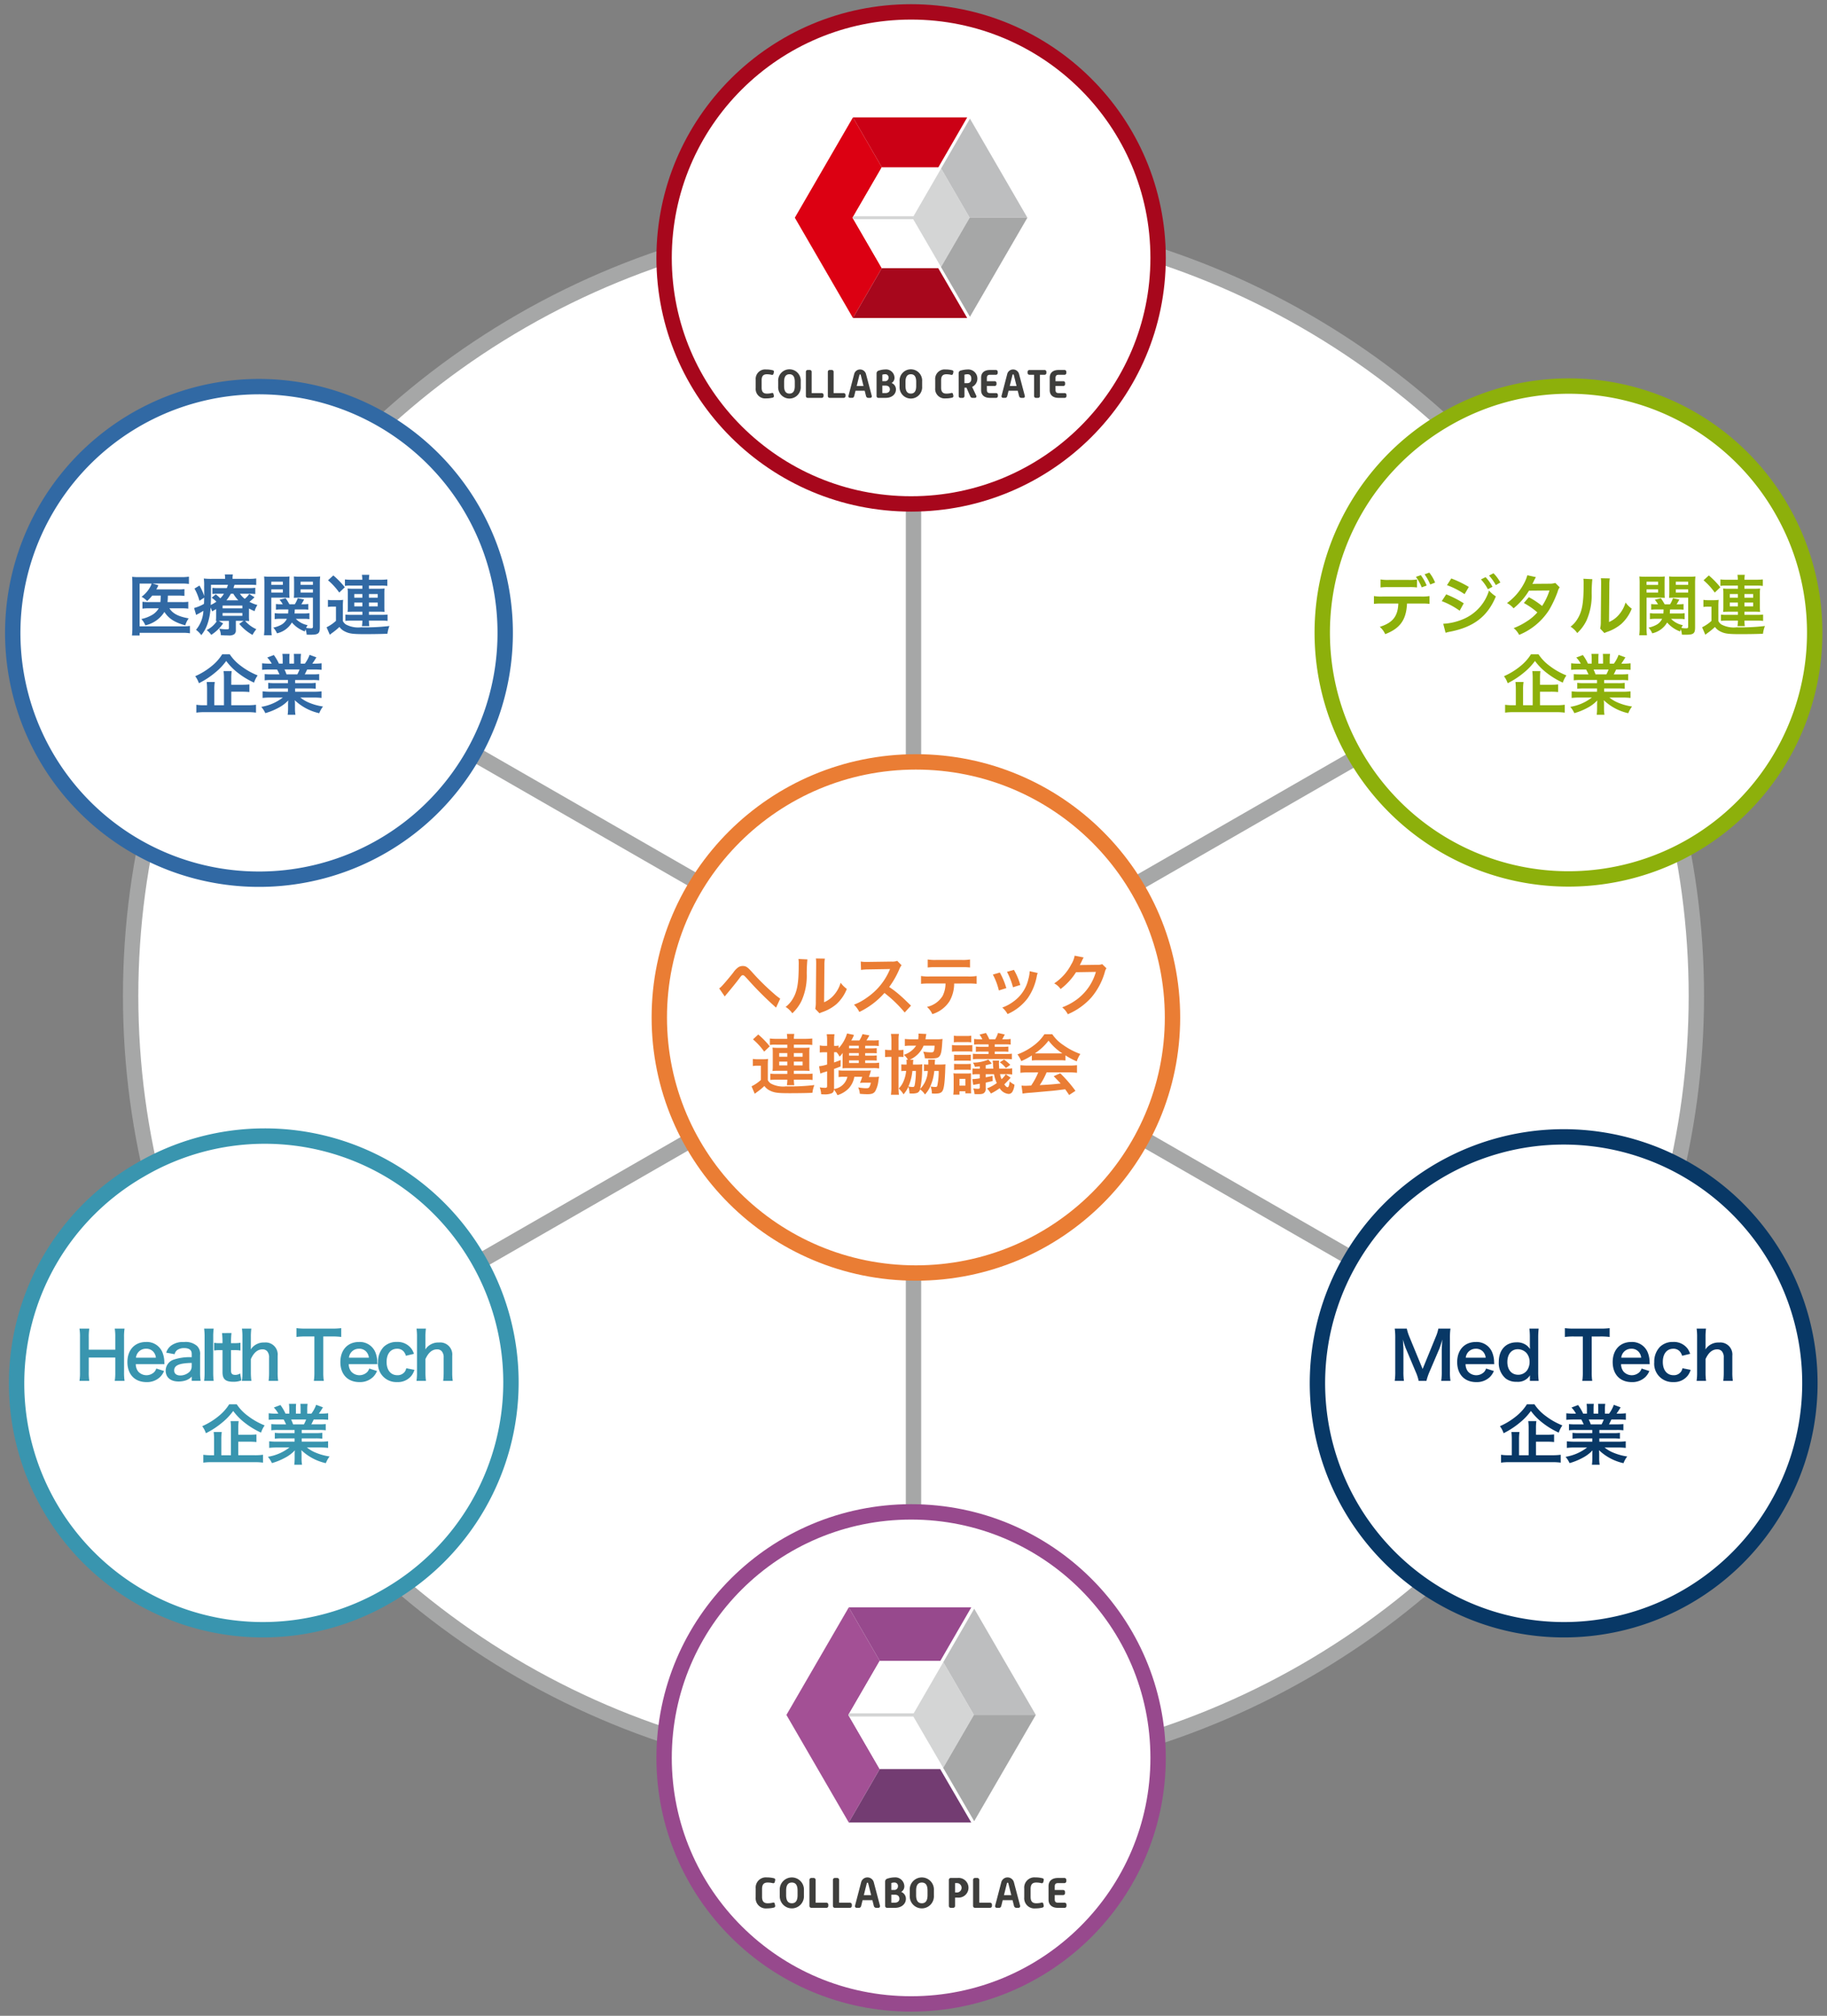 <svg xmlns="http://www.w3.org/2000/svg" width="388" height="428" viewBox="0 0 388 428">
  <rect x="0" y="0" width="388" height="428" fill="#808080" stroke="none"/>
  <g id="グループ_14454" data-name="グループ 14454" transform="translate(12987 1419)">
    <path id="パス_11808" data-name="パス 11808" d="M17.865,195.244c0-91.434,74.435-165.556,166.257-165.556s166.257,74.121,166.257,165.556S275.944,360.8,184.122,360.8,17.865,286.678,17.865,195.244" transform="translate(-12977.122 -1402.779)" fill="#fff"/>
    <ellipse id="楕円形_8" data-name="楕円形 8" cx="166.257" cy="165.556" rx="166.257" ry="165.556" transform="translate(-12959.258 -1373.091)" fill="none" stroke="#a6a7a7" stroke-linejoin="round" stroke-width="3.264"/>
    <line id="線_390" data-name="線 390" y2="214.472" transform="translate(-12793 -1312.006)" fill="none" stroke="#a6a7a7" stroke-linejoin="round" stroke-width="3.264"/>
    <path id="パス_11809" data-name="パス 11809" d="M90.818,259.82a52.457,52.457,0,1,1,52.456,52.235A52.345,52.345,0,0,1,90.818,259.82" transform="translate(-12936.784 -1305.579)" fill="#fff" fill-rule="evenodd"/>
    <ellipse id="楕円形_9" data-name="楕円形 9" cx="52.456" cy="52.235" rx="52.456" ry="52.235" transform="translate(-12845.966 -1097.994)" fill="none" stroke="#97498d" stroke-miterlimit="10" stroke-width="3.264"/>
    <path id="パス_11810" data-name="パス 11810" d="M90.818,53.867A52.457,52.457,0,1,1,143.274,106.1,52.345,52.345,0,0,1,90.818,53.867" transform="translate(-12936.784 -1418.108)" fill="#fff" fill-rule="evenodd"/>
    <ellipse id="楕円形_10" data-name="楕円形 10" cx="52.456" cy="52.235" rx="52.456" ry="52.235" transform="translate(-12845.966 -1416.476)" fill="none" stroke="#a7071c" stroke-miterlimit="10" stroke-width="3.264"/>
    <path id="パス_11811" data-name="パス 11811" d="M120.7,243.533l6.662-11.491L120.784,220.7l-13.239,22.832,13.239,22.832,6.575-11.341Z" transform="translate(-12927.535 -1298.413)" fill="#a35095"/>
    <path id="パス_11812" data-name="パス 11812" d="M136,228.044H122.677l-6.662,11.491,6.662,11.491H136l6.662-11.491Z" transform="translate(-12922.852 -1294.401)" fill="#fff"/>
    <path id="パス_11813" data-name="パス 11813" d="M131.294,250.646l6.508-11.225-6.49-11.2L124.8,239.483Z" transform="translate(-12917.991 -1294.302)" fill="#d4d5d5"/>
    <path id="パス_11814" data-name="パス 11814" d="M129,232.233l6.5,11.205h13.153l-13.082-22.563Z" transform="translate(-12915.674 -1298.318)" fill="#bdbebf"/>
    <path id="パス_11815" data-name="パス 11815" d="M148.651,235.465H135.5L128.985,246.7l6.584,11.326Z" transform="translate(-12915.681 -1290.346)" fill="#a6a7a7"/>
    <path id="パス_11816" data-name="パス 11816" d="M142.085,220.7H116.07l6.575,11.343h12.882Z" transform="translate(-12922.821 -1298.413)" fill="#97498d"/>
    <path id="パス_11817" data-name="パス 11817" d="M122.646,242.9l-6.577,11.343h26.018l-6.6-11.343Z" transform="translate(-12922.821 -1286.286)" fill="#733c72"/>
    <path id="パス_11818" data-name="パス 11818" d="M116.21,235.247l-.2.337.2.337h13.753v-.674Z" transform="translate(-12922.853 -1290.465)" fill="#d4d5d5"/>
    <path id="パス_11819" data-name="パス 11819" d="M103.344,260.118a2.166,2.166,0,0,1,2.374-2.346,6.109,6.109,0,0,1,1.514.181.334.334,0,0,1,.247.428l-.082.373a.334.334,0,0,1-.438.237,4.493,4.493,0,0,0-1.059-.128c-.749,0-1.205.319-1.205,1.356v1.69c0,1.036.457,1.355,1.205,1.355a4.4,4.4,0,0,0,1.1-.136.29.29,0,0,1,.393.244l.082.374a.35.35,0,0,1-.247.427,6.109,6.109,0,0,1-1.514.181,2.161,2.161,0,0,1-2.374-2.344Z" transform="translate(-12929.857 -1278.158)" fill="#3e3e3c"/>
    <path id="パス_11820" data-name="パス 11820" d="M106.636,260.481a2.569,2.569,0,1,1,5.131,0v1.164a2.569,2.569,0,1,1-5.131,0Zm3.78,1.064v-.963c0-.919-.247-1.718-1.214-1.718s-1.214.8-1.214,1.718v.963c0,.928.256,1.718,1.214,1.718s1.214-.79,1.214-1.718" transform="translate(-12928.037 -1278.158)" fill="#3e3e3c"/>
    <path id="パス_11821" data-name="パス 11821" d="M110.692,258.285a.411.411,0,0,1,.438-.436h.438a.411.411,0,0,1,.439.436V263.1h2.264a.412.412,0,0,1,.438.436v.218a.411.411,0,0,1-.438.436H111.13a.411.411,0,0,1-.438-.436Z" transform="translate(-12925.795 -1278.116)" fill="#3e3e3c"/>
    <path id="パス_11822" data-name="パス 11822" d="M113.907,258.285a.411.411,0,0,1,.438-.436h.438a.411.411,0,0,1,.439.436V263.1h2.264a.412.412,0,0,1,.438.436v.218a.411.411,0,0,1-.438.436h-3.142a.411.411,0,0,1-.438-.436Z" transform="translate(-12924.018 -1278.116)" fill="#3e3e3c"/>
    <path id="パス_11823" data-name="パス 11823" d="M118.208,258.89a1.382,1.382,0,0,1,1.37-1.118,1.4,1.4,0,0,1,1.36,1.118l1.287,4.863a.362.362,0,0,1-.356.482h-.438a.528.528,0,0,1-.512-.436l-.3-1.192h-2.081l-.292,1.183c-.073.291-.228.445-.494.445h-.464a.364.364,0,0,1-.348-.492Zm2.146,2.646-.621-2.491c-.019-.091-.073-.155-.155-.155s-.137.063-.155.155l-.62,2.491Z" transform="translate(-12922.35 -1278.158)" fill="#3e3e3c"/>
    <path id="パス_11824" data-name="パス 11824" d="M121.044,258.636a.636.636,0,0,1,.447-.591,4.938,4.938,0,0,1,1.488-.274,1.933,1.933,0,0,1,2.146,1.856,1.354,1.354,0,0,1-.668,1.226,1.55,1.55,0,0,1,1,1.464c0,1.045-.867,1.918-2.346,1.918h-1.624a.41.41,0,0,1-.438-.436Zm1.907,1.8a.767.767,0,0,0,.823-.809.723.723,0,0,0-.814-.764,1.613,1.613,0,0,0-.6.108v1.464Zm.11,2.709c.631,0,1.013-.336,1.013-.827,0-.509-.292-.874-1.013-.874h-.7v1.7Z" transform="translate(-12920.071 -1278.158)" fill="#3e3e3c"/>
    <path id="パス_11825" data-name="パス 11825" d="M124.411,260.481a2.569,2.569,0,1,1,5.131,0v1.164a2.569,2.569,0,1,1-5.131,0Zm3.78,1.064v-.963c0-.919-.247-1.718-1.214-1.718s-1.214.8-1.214,1.718v.963c0,.928.256,1.718,1.214,1.718s1.214-.79,1.214-1.718" transform="translate(-12918.209 -1278.158)" fill="#3e3e3c"/>
    <path id="パス_11826" data-name="パス 11826" d="M129.761,258.284a.411.411,0,0,1,.438-.436h1.415a2.094,2.094,0,1,1,0,4.164h-.537v1.746a.412.412,0,0,1-.439.436H130.2a.411.411,0,0,1-.438-.436Zm1.808,2.646a1,1,0,0,0-.009-1.99h-.483v1.99Z" transform="translate(-12915.251 -1278.116)" fill="#3e3e3c"/>
    <path id="パス_11827" data-name="パス 11827" d="M133.07,258.285a.411.411,0,0,1,.438-.436h.438a.411.411,0,0,1,.439.436V263.1h2.264a.412.412,0,0,1,.438.436v.218a.411.411,0,0,1-.438.436h-3.142a.411.411,0,0,1-.438-.436Z" transform="translate(-12913.421 -1278.116)" fill="#3e3e3c"/>
    <path id="パス_11828" data-name="パス 11828" d="M137.373,258.89a1.38,1.38,0,0,1,1.368-1.118,1.4,1.4,0,0,1,1.36,1.118l1.287,4.863a.362.362,0,0,1-.356.482H140.6a.525.525,0,0,1-.511-.436l-.3-1.192H137.7l-.292,1.183c-.073.291-.228.445-.492.445h-.466a.364.364,0,0,1-.348-.492Zm2.145,2.646-.621-2.491c-.019-.091-.073-.155-.155-.155s-.137.063-.155.155l-.62,2.491Z" transform="translate(-12911.753 -1278.158)" fill="#3e3e3c"/>
    <path id="パス_11829" data-name="パス 11829" d="M140.07,260.118a2.166,2.166,0,0,1,2.374-2.346,6.1,6.1,0,0,1,1.514.181.334.334,0,0,1,.247.428l-.082.373a.334.334,0,0,1-.438.237,4.481,4.481,0,0,0-1.059-.128c-.749,0-1.205.319-1.205,1.356v1.69c0,1.036.457,1.355,1.205,1.355a4.431,4.431,0,0,0,1.106-.136.289.289,0,0,1,.391.244l.082.374a.35.35,0,0,1-.247.427,6.1,6.1,0,0,1-1.514.181,2.161,2.161,0,0,1-2.374-2.344Z" transform="translate(-12909.551 -1278.158)" fill="#3e3e3c"/>
    <path id="パス_11830" data-name="パス 11830" d="M143.392,259.594c0-1.055.676-1.746,2.017-1.746h1.325a.412.412,0,0,1,.438.436v.22a.412.412,0,0,1-.438.436h-1.306c-.548,0-.721.244-.721.755v.708h1.752a.412.412,0,0,1,.439.438v.209a.412.412,0,0,1-.439.436h-1.752v.872c0,.518.172.745.721.745h1.342a.411.411,0,0,1,.438.436v.22a.411.411,0,0,1-.438.436h-1.36c-1.332,0-2.017-.691-2.017-1.737Z" transform="translate(-12907.714 -1278.116)" fill="#3e3e3c"/>
    <path id="パス_11831" data-name="パス 11831" d="M103.344,52.918a2.021,2.021,0,0,1,2.216-2.19,5.643,5.643,0,0,1,1.415.17.31.31,0,0,1,.23.4l-.076.346a.313.313,0,0,1-.41.223,4.245,4.245,0,0,0-.988-.119c-.7,0-1.126.3-1.126,1.263v1.579c0,.968.427,1.265,1.126,1.265a4.091,4.091,0,0,0,1.031-.127.271.271,0,0,1,.366.227l.076.349a.328.328,0,0,1-.23.4,5.688,5.688,0,0,1-1.415.169,2.017,2.017,0,0,1-2.216-2.19Z" transform="translate(-12929.857 -1391.283)" fill="#3e3e3c"/>
    <path id="パス_11832" data-name="パス 11832" d="M106.419,53.256a2.4,2.4,0,1,1,4.789,0v1.086a2.4,2.4,0,1,1-4.789,0Zm3.528.993v-.9c0-.858-.23-1.605-1.134-1.605s-1.134.747-1.134,1.605v.9c0,.866.239,1.6,1.134,1.6s1.134-.738,1.134-1.6" transform="translate(-12928.157 -1391.283)" fill="#3e3e3c"/>
    <path id="パス_11833" data-name="パス 11833" d="M110.207,51.206a.383.383,0,0,1,.408-.407h.41a.383.383,0,0,1,.408.407v4.5h2.114a.384.384,0,0,1,.41.407v.2a.384.384,0,0,1-.41.407h-2.932a.383.383,0,0,1-.408-.407Z" transform="translate(-12926.063 -1391.244)" fill="#3e3e3c"/>
    <path id="パス_11834" data-name="パス 11834" d="M113.21,51.206a.383.383,0,0,1,.408-.407h.41a.383.383,0,0,1,.408.407v4.5h2.114a.384.384,0,0,1,.41.407v.2a.384.384,0,0,1-.41.407h-2.932a.383.383,0,0,1-.408-.407Z" transform="translate(-12924.402 -1391.244)" fill="#3e3e3c"/>
    <path id="パス_11835" data-name="パス 11835" d="M117.228,51.772a1.289,1.289,0,0,1,1.278-1.044,1.309,1.309,0,0,1,1.27,1.044l1.2,4.54a.337.337,0,0,1-.332.45h-.41a.491.491,0,0,1-.477-.407l-.281-1.113h-1.943l-.273,1.1c-.068.272-.213.416-.46.416h-.435a.339.339,0,0,1-.325-.458Zm2,2.47-.579-2.326c-.017-.085-.068-.144-.146-.144s-.127.059-.144.144l-.579,2.326Z" transform="translate(-12922.844 -1391.283)" fill="#3e3e3c"/>
    <path id="パス_11836" data-name="パス 11836" d="M119.875,51.534a.594.594,0,0,1,.419-.552,4.649,4.649,0,0,1,1.388-.254,1.8,1.8,0,0,1,2,1.73,1.262,1.262,0,0,1-.621,1.146,1.443,1.443,0,0,1,.929,1.365c0,.977-.808,1.791-2.188,1.791h-1.519a.384.384,0,0,1-.41-.407Zm1.781,1.679a.716.716,0,0,0,.767-.755.674.674,0,0,0-.758-.713,1.511,1.511,0,0,0-.564.1v1.365Zm.1,2.53c.587,0,.944-.314.944-.773,0-.475-.272-.813-.944-.813H121.1v1.587Z" transform="translate(-12920.718 -1391.283)" fill="#3e3e3c"/>
    <path id="パス_11837" data-name="パス 11837" d="M123.022,53.256a2.4,2.4,0,1,1,4.789,0v1.086a2.4,2.4,0,1,1-4.789,0Zm3.528.993v-.9c0-.858-.23-1.605-1.134-1.605s-1.134.747-1.134,1.605v.9c0,.866.239,1.6,1.134,1.6s1.134-.738,1.134-1.6" transform="translate(-12918.978 -1391.283)" fill="#3e3e3c"/>
    <path id="パス_11838" data-name="パス 11838" d="M127.892,52.918a2.02,2.02,0,0,1,2.214-2.19,5.633,5.633,0,0,1,1.415.17.311.311,0,0,1,.231.4l-.078.346a.312.312,0,0,1-.41.223,4.233,4.233,0,0,0-.988-.119c-.7,0-1.126.3-1.126,1.263v1.579c0,.968.429,1.265,1.126,1.265a4.09,4.09,0,0,0,1.031-.127.271.271,0,0,1,.367.227l.078.349a.331.331,0,0,1-.231.4,5.677,5.677,0,0,1-1.415.169,2.016,2.016,0,0,1-2.214-2.19Z" transform="translate(-12916.284 -1391.283)" fill="#3e3e3c"/>
    <path id="パス_11839" data-name="パス 11839" d="M131.1,51.491a.551.551,0,0,1,.418-.526,5.869,5.869,0,0,1,1.508-.238,1.944,1.944,0,0,1,.938,3.7l.87,1.859a.313.313,0,0,1-.281.475h-.5a.528.528,0,0,1-.5-.363l-.784-1.792h-.435v1.749a.383.383,0,0,1-.408.407h-.41a.383.383,0,0,1-.408-.407Zm1.832,2.148c.571,0,.86-.365.86-.943,0-.526-.221-.949-.775-.949a2.147,2.147,0,0,0-.691.1v1.791Z" transform="translate(-12914.512 -1391.284)" fill="#3e3e3c"/>
    <path id="パス_11840" data-name="パス 11840" d="M134.172,52.429c0-.985.63-1.63,1.884-1.63h1.236a.384.384,0,0,1,.408.407v.206a.384.384,0,0,1-.408.407h-1.219c-.511,0-.674.229-.674.7v.663h1.637a.382.382,0,0,1,.408.407v.195a.383.383,0,0,1-.408.407H135.4v.815c0,.484.163.7.674.7h1.253a.384.384,0,0,1,.408.408v.2a.383.383,0,0,1-.408.407h-1.27c-1.244,0-1.884-.645-1.884-1.621Z" transform="translate(-12912.813 -1391.244)" fill="#3e3e3c"/>
    <path id="パス_11841" data-name="パス 11841" d="M138.157,51.772a1.288,1.288,0,0,1,1.278-1.044,1.31,1.31,0,0,1,1.27,1.044l1.2,4.54a.337.337,0,0,1-.332.45h-.408a.492.492,0,0,1-.478-.407l-.281-1.113h-1.943l-.273,1.1c-.068.272-.213.416-.46.416H137.3a.339.339,0,0,1-.325-.458Zm2,2.47-.579-2.326c-.017-.085-.068-.144-.146-.144s-.127.059-.144.144l-.579,2.326Z" transform="translate(-12911.271 -1391.283)" fill="#3e3e3c"/>
    <path id="パス_11842" data-name="パス 11842" d="M141.911,51.818h-.972a.383.383,0,0,1-.408-.407v-.2a.383.383,0,0,1,.408-.407h3.171a.383.383,0,0,1,.408.407v.2a.383.383,0,0,1-.408.407h-.972v4.5a.383.383,0,0,1-.408.407h-.41a.383.383,0,0,1-.408-.407Z" transform="translate(-12909.297 -1391.244)" fill="#3e3e3c"/>
    <path id="パス_11843" data-name="パス 11843" d="M143.555,52.429c0-.985.631-1.63,1.884-1.63h1.236a.384.384,0,0,1,.408.407v.206a.384.384,0,0,1-.408.407h-1.219c-.511,0-.674.229-.674.7v.663h1.637a.382.382,0,0,1,.408.407v.195a.383.383,0,0,1-.408.407h-1.637v.815c0,.484.163.7.674.7h1.253a.384.384,0,0,1,.408.408v.2a.383.383,0,0,1-.408.407h-1.27c-1.244,0-1.884-.645-1.884-1.621Z" transform="translate(-12907.624 -1391.244)" fill="#3e3e3c"/>
    <path id="パス_11844" data-name="パス 11844" d="M120.96,37.415,127.173,26.7,121.04,16.121,108.695,37.415,121.04,58.708l6.133-10.577Z" transform="translate(-12926.899 -1410.192)" fill="#dc0012"/>
    <path id="パス_11845" data-name="パス 11845" d="M135.232,22.97H122.806l-6.213,10.716L122.806,44.4h12.427l6.213-10.716Z" transform="translate(-12922.532 -1406.449)" fill="#fff"/>
    <path id="パス_11846" data-name="パス 11846" d="M130.843,44.049l6.07-10.469L130.86,23.139l-6.07,10.5Z" transform="translate(-12918 -1406.357)" fill="#d4d5d5"/>
    <path id="パス_11847" data-name="パス 11847" d="M128.7,26.876l6.058,10.45h12.267l-12.2-21.043Z" transform="translate(-12915.838 -1410.103)" fill="#bdbebf"/>
    <path id="パス_11848" data-name="パス 11848" d="M147.03,29.891H134.765l-6.077,10.478,6.142,10.563Z" transform="translate(-12915.844 -1402.668)" fill="#a6a7a7"/>
    <path id="パス_11849" data-name="パス 11849" d="M140.906,16.121H116.645L122.777,26.7h12.014Z" transform="translate(-12922.504 -1410.192)" fill="#cb0015"/>
    <path id="パス_11850" data-name="パス 11850" d="M122.777,36.821,116.645,47.4h24.263l-6.15-10.577Z" transform="translate(-12922.504 -1398.882)" fill="#a7071c"/>
    <path id="パス_11851" data-name="パス 11851" d="M116.775,29.688l-.182.314.182.315H129.6v-.629Z" transform="translate(-12922.532 -1402.779)" fill="#d4d5d5"/>
    <line id="線_391" data-name="線 391" x2="186.526" y2="107.237" transform="translate(-12886.317 -1258.942)" fill="none" stroke="#a6a7a7" stroke-linejoin="round" stroke-width="3.264"/>
    <path id="パス_11852" data-name="パス 11852" d="M206.23,253.572a52.291,52.291,0,1,1,71.657-19.119,52.116,52.116,0,0,1-71.657,19.119" transform="translate(-12887.477 -1333.715)" fill="#fff" fill-rule="evenodd"/>
    <path id="パス_11853" data-name="パス 11853" d="M206.23,253.572a52.291,52.291,0,1,1,71.657-19.119A52.116,52.116,0,0,1,206.23,253.572Z" transform="translate(-12887.477 -1333.715)" fill="none" stroke="#083866" stroke-miterlimit="10" stroke-width="3.264"/>
    <path id="パス_11854" data-name="パス 11854" d="M27.869,150.6A52.291,52.291,0,1,1,80.325,60.122,52.291,52.291,0,1,1,27.869,150.6" transform="translate(-12986.098 -1389.979)" fill="#fff" fill-rule="evenodd"/>
    <path id="パス_11855" data-name="パス 11855" d="M27.869,150.6A52.291,52.291,0,1,1,80.325,60.122,52.291,52.291,0,1,1,27.869,150.6Z" transform="translate(-12986.098 -1389.979)" fill="none" stroke="#3169a4" stroke-miterlimit="10" stroke-width="3.264"/>
    <line id="線_392" data-name="線 392" y1="107.237" x2="186.526" transform="translate(-12885.299 -1258.295)" fill="none" stroke="#a6a7a7" stroke-linejoin="round" stroke-width="3.264"/>
    <path id="パス_11856" data-name="パス 11856" d="M206.886,60.122a52.291,52.291,0,1,0,71.657,19.119,52.116,52.116,0,0,0-71.657-19.119" transform="translate(-12887.113 -1389.979)" fill="#fff" fill-rule="evenodd"/>
    <path id="パス_11857" data-name="パス 11857" d="M206.886,60.122a52.291,52.291,0,1,0,71.657,19.119A52.116,52.116,0,0,0,206.886,60.122Z" transform="translate(-12887.113 -1389.979)" fill="none" stroke="#8db00b" stroke-miterlimit="10" stroke-width="3.264"/>
    <path id="パス_11858" data-name="パス 11858" d="M28.525,163.1a52.291,52.291,0,1,0,52.456,90.474A52.291,52.291,0,1,0,28.525,163.1" transform="translate(-12985.735 -1333.714)" fill="#fff" fill-rule="evenodd"/>
    <path id="パス_11859" data-name="パス 11859" d="M28.525,163.1a52.291,52.291,0,1,0,52.456,90.474A52.291,52.291,0,1,0,28.525,163.1Z" transform="translate(-12985.735 -1333.714)" fill="none" stroke="#3995af" stroke-miterlimit="10" stroke-width="3.264"/>
    <path id="パス_11860" data-name="パス 11860" d="M90.162,158.872a54.494,54.494,0,1,1,54.494,54.264,54.38,54.38,0,0,1-54.494-54.264" transform="translate(-12937.146 -1361.844)" fill="#fff" fill-rule="evenodd"/>
    <ellipse id="楕円形_11" data-name="楕円形 11" cx="54.494" cy="54.264" rx="54.494" ry="54.264" transform="translate(-12846.984 -1257.235)" fill="none" stroke="#ea7d34" stroke-miterlimit="10" stroke-width="3.264"/>
    <path id="パス_11861" data-name="パス 11861" d="M98.35,137.387a2.425,2.425,0,0,0,.5-.419c.407-.4,1.78-2.021,2.506-2.957a4.24,4.24,0,0,1,1.051-1.1,1.7,1.7,0,0,1,.953-.277c.685,0,1.022.223,2.086,1.423a50.565,50.565,0,0,0,4.538,4.461,11.284,11.284,0,0,0,1.331,1.045l-.884,1.911a71.631,71.631,0,0,1-5.923-5.9c-.9-.976-.9-.976-1.135-.976-.224,0-.28.043-.853.809-.589.782-1.528,1.939-2.508,3.11-.211.238-.28.334-.475.586Z" transform="translate(-12932.619 -1346.532)" fill="#ea7d34"/>
    <path id="パス_11862" data-name="パス 11862" d="M112.061,131.8a30.186,30.186,0,0,0-.138,3.125,13.022,13.022,0,0,1-1.135,5.731,8.922,8.922,0,0,1-1.932,2.581,4.966,4.966,0,0,0-1.415-1.353,5.771,5.771,0,0,0,1.443-1.6c1.008-1.6,1.331-3.4,1.331-7.308a6.978,6.978,0,0,0-.056-1.268Zm3.713-.165a7.226,7.226,0,0,0-.1,1.324l-.07,7.934a5.634,5.634,0,0,0,2.141-1.59,6.8,6.8,0,0,0,1.373-2.55,5.9,5.9,0,0,0,1.317,1.31,8.642,8.642,0,0,1-2.228,3.249,9.2,9.2,0,0,1-2.983,1.673,5.687,5.687,0,0,0-.6.252l-.9-.948a6.241,6.241,0,0,0,.126-1.478l.071-7.865v-.419a6.037,6.037,0,0,0-.057-.922Z" transform="translate(-12927.593 -1347.094)" fill="#ea7d34"/>
    <path id="パス_11863" data-name="パス 11863" d="M127.555,142.889a26.8,26.8,0,0,0-4.3-4.143,16.61,16.61,0,0,1-5.334,4.031,5.555,5.555,0,0,0-1.135-1.548,11.657,11.657,0,0,0,2.8-1.534,13.479,13.479,0,0,0,4.705-5.675l.154-.363c-.224.014-.224.014-4.634.083a11.109,11.109,0,0,0-1.528.111l-.056-1.785a6.173,6.173,0,0,0,1.233.084h.335l4.931-.07a3.043,3.043,0,0,0,1.245-.153l.924.946a2.7,2.7,0,0,0-.447.755,18.444,18.444,0,0,1-2.185,3.849,21.459,21.459,0,0,1,2.59,2.023c.349.306.349.306,2.045,1.938Z" transform="translate(-12922.426 -1346.917)" fill="#ea7d34"/>
    <path id="パス_11864" data-name="パス 11864" d="M132.987,136.842a7.542,7.542,0,0,1-.98,3.751,6.65,6.65,0,0,1-3.656,2.748,4.417,4.417,0,0,0-1.135-1.534,5.214,5.214,0,0,0,3.32-2.329,5.912,5.912,0,0,0,.617-2.637h-3.418a13.867,13.867,0,0,0-1.778.071v-1.661a9.927,9.927,0,0,0,1.808.1h8.192a9.989,9.989,0,0,0,1.806-.1v1.661a13.867,13.867,0,0,0-1.778-.071Zm-5.615-5.1a9.594,9.594,0,0,0,1.806.1h5.378a9.584,9.584,0,0,0,1.806-.1v1.7a12.989,12.989,0,0,0-1.777-.07h-5.434a13.028,13.028,0,0,0-1.78.07Z" transform="translate(-12917.354 -1347.02)" fill="#ea7d34"/>
    <path id="パス_11865" data-name="パス 11865" d="M137.263,133.735a15.97,15.97,0,0,1,1.373,3.306l-1.582.5a13.876,13.876,0,0,0-1.275-3.374Zm8.04.1a2.823,2.823,0,0,0-.2.711,11.912,11.912,0,0,1-1.933,4.644,10.718,10.718,0,0,1-4.271,3.359,5.1,5.1,0,0,0-1.121-1.379,9.11,9.11,0,0,0,2.381-1.282,8.023,8.023,0,0,0,3.179-4.84,6.17,6.17,0,0,0,.252-1.6Zm-5.056-.67a13.63,13.63,0,0,1,1.359,3.207l-1.554.489a15.284,15.284,0,0,0-1.273-3.277Z" transform="translate(-12911.924 -1346.242)" fill="#ea7d34"/>
    <path id="パス_11866" data-name="パス 11866" d="M155.259,133.893a2.671,2.671,0,0,0-.351.837,14.438,14.438,0,0,1-2.87,5.383,14.136,14.136,0,0,1-4.985,3.541,4.311,4.311,0,0,0-1.191-1.464,12.6,12.6,0,0,0,3.067-1.644,11.045,11.045,0,0,0,4.09-5.886l-4.216.07a13.678,13.678,0,0,1-3.278,3.571,3.673,3.673,0,0,0-1.359-1.2,10.727,10.727,0,0,0,3.628-4.044,5.181,5.181,0,0,0,.714-1.84l1.919.376a2.9,2.9,0,0,0-.239.433,3.345,3.345,0,0,0-.182.39l-.182.362a3.064,3.064,0,0,1-.225.447c.183-.012.407-.028.674-.028l3.067-.042a2.493,2.493,0,0,0,1.022-.139Z" transform="translate(-12907.286 -1347.306)" fill="#ea7d34"/>
    <path id="パス_11867" data-name="パス 11867" d="M103.055,147.27a6.284,6.284,0,0,0,1.12.07h1.051a6.412,6.412,0,0,0,1.064-.07,14.041,14.041,0,0,0-.056,1.522v2.983a1.927,1.927,0,0,0,.644.725,5.6,5.6,0,0,0,3.249.6,43.192,43.192,0,0,0,5.993-.28,6.65,6.65,0,0,0-.419,1.647c-1.176.056-3.207.083-4.873.083-2.424,0-3.207-.1-4.09-.529a3.081,3.081,0,0,1-1.231-1.005,13.707,13.707,0,0,1-1.638,1.338c-.154.125-.281.21-.407.322l-.686-1.59a8.4,8.4,0,0,0,1.989-1.353v-3.026h-.77a5.214,5.214,0,0,0-.938.071Zm1.148-5.187a17.6,17.6,0,0,1,2.438,2.51l-1.177,1.129a14.112,14.112,0,0,0-2.381-2.607Zm3.612,2.16a5.492,5.492,0,0,0-1.148.07v-1.379a11.607,11.607,0,0,0,1.582.07h2.115a7.113,7.113,0,0,0-.085-1.045h1.57a7.4,7.4,0,0,0-.085,1.045h2.312a15.77,15.77,0,0,0,1.6-.07v1.379a8.863,8.863,0,0,0-1.415-.07h-2.494v.671h2.173a10.041,10.041,0,0,0,1.162-.056,7.89,7.89,0,0,0-.056,1.073v2.873a7.053,7.053,0,0,0,.056,1.018c-.391-.028-.7-.043-1.162-.043h-2.173v.671h2.564a11.407,11.407,0,0,0,1.4-.056v1.352a8.79,8.79,0,0,0-1.4-.07h-2.564a7.568,7.568,0,0,0,.085,1.172h-1.57a6.772,6.772,0,0,0,.1-1.172h-2.227a12.764,12.764,0,0,0-1.385.056V150.4a10.237,10.237,0,0,0,1.385.056h2.227v-.671h-1.988c-.421,0-.814.015-1.163.043a7.451,7.451,0,0,0,.056-1.018v-2.958a7.387,7.387,0,0,0-.056-.988,9.471,9.471,0,0,0,1.149.056h2v-.671Zm.84,2.565h1.722v-.781h-1.722Zm0,1.842h1.722v-.807h-1.722Zm3.109-1.842h1.862v-.781h-1.862Zm0,1.842h1.862v-.807h-1.862Z" transform="translate(-12930.173 -1341.437)" fill="#ea7d34"/>
    <path id="パス_11868" data-name="パス 11868" d="M121.8,148.171h1.694a7.248,7.248,0,0,0,1.275-.07v1.226a7.914,7.914,0,0,0-1.261-.07h-5.474c-.351,0-.575.014-1.051.042.014-.362.028-.6.028-1.059v-1.172c0-.475,0-.571.028-1.045a3.806,3.806,0,0,1-.685.795,3.349,3.349,0,0,0-.632-.936H115.2v2.177c.436-.155.644-.224,1.4-.516l-.016,1.365c-.672.266-.825.322-1.387.517v4.045l-.012.223a3.365,3.365,0,0,0,2.843-2.595h-.87a5.7,5.7,0,0,0-1,.07v-1.449a6.658,6.658,0,0,0,1.107.07h4.608c.533,0,.854-.014,1.163-.043-.071.252-.071.252-.183.643-.054.167-.166.515-.252.753h1.121a4.73,4.73,0,0,0,1.022-.071c-.07.433-.07.461-.126.809a5.921,5.921,0,0,1-.7,2.315c-.321.447-.742.6-1.624.6-.421,0-1-.026-1.624-.083a3.876,3.876,0,0,0-.351-1.365,9.649,9.649,0,0,0,1.666.181c.449,0,.576-.043.714-.266a2.855,2.855,0,0,0,.309-.906h-1.429a7.846,7.846,0,0,0-.884.042,8.6,8.6,0,0,0,.477-1.3H119.5a4.855,4.855,0,0,1-1.148,2.412A5.58,5.58,0,0,1,115.916,155a6.544,6.544,0,0,0-.741-1.186c-.07.515-.225.711-.672.851a4.076,4.076,0,0,1-1.331.167c-.182,0-.365-.012-.714-.028a4.789,4.789,0,0,0-.307-1.463,7.007,7.007,0,0,0,1.12.1c.365,0,.447-.084.447-.4v-3.11c-.348.111-.461.153-.755.237-.225.07-.449.155-.686.251l-.266-1.562a8.659,8.659,0,0,0,1.707-.362v-2.609h-.53a7.965,7.965,0,0,0-1.025.057v-1.506a4.875,4.875,0,0,0,1.037.1h.517v-1.073a8,8,0,0,0-.082-1.409h1.652a10.074,10.074,0,0,0-.085,1.393v1.089h.2a3.078,3.078,0,0,0,.769-.07v.558a7.736,7.736,0,0,0,1.78-3.125l1.471.308a5.681,5.681,0,0,1-.575,1.171h1.724a5.2,5.2,0,0,0,.657-1.338l1.472.264a10.64,10.64,0,0,1-.644,1.073h1.371a9.034,9.034,0,0,0,1.261-.056v1.256a6.145,6.145,0,0,0-1.092-.07H121.8v.557h1.162a9.076,9.076,0,0,0,1.29-.054v1.1c-.323-.028-.632-.042-1.29-.042H121.8v.543h1.162a9.072,9.072,0,0,0,1.29-.054v1.1c-.3-.028-.618-.042-1.29-.042H121.8Zm-1.345-3.668H118.38v.557h2.073Zm0,1.562H118.38v.544h2.073Zm-2.073,2.106h2.073v-.558H118.38Z" transform="translate(-12925.066 -1341.472)" fill="#ea7d34"/>
    <path id="パス_11869" data-name="パス 11869" d="M122.383,143.405a8.181,8.181,0,0,0-.1-1.423h1.7a6.886,6.886,0,0,0-.085,1.381v2.051a5.525,5.525,0,0,0,1.037-.056v1.532a6.662,6.662,0,0,0-1.037-.04v6.315a11.062,11.062,0,0,0,.085,1.73h-1.7a11.7,11.7,0,0,0,.1-1.758v-6.288H122.3a10.109,10.109,0,0,0-1.261.056v-1.563a7.78,7.78,0,0,0,1.261.071h.084Zm3.514,4.058a4.5,4.5,0,0,0-.868-1.047,4.811,4.811,0,0,0,2.606-1.938h-1.051a8.511,8.511,0,0,0-1.343.07v-1.492a13.133,13.133,0,0,0,1.429.07h1.4a5.663,5.663,0,0,0,.07-.962,2.249,2.249,0,0,0-.014-.251l1.68.084a5.708,5.708,0,0,0-.126.684c-.028.195-.042.278-.07.445h2.339a9.215,9.215,0,0,0,1.3-.07c-.042.294-.056.5-.085.976-.11,1.772-.28,2.428-.685,2.819-.3.263-.714.348-1.794.348-.321,0-.575-.015-1.2-.042a4.061,4.061,0,0,0-.351-1.409,10.013,10.013,0,0,0,1.708.153c.548,0,.644-.181.714-1.423h-2.339a5.619,5.619,0,0,1-2.94,2.984l.77.014a3.971,3.971,0,0,0-.07.739,2.385,2.385,0,0,1-.014.278h.714a11.093,11.093,0,0,0,1.273-.056,7.22,7.22,0,0,0-.042.878,19.562,19.562,0,0,1-.421,4.352,5.812,5.812,0,0,0,1.624-3.821h-.334a2.867,2.867,0,0,0-.477.042v-1.451a4.2,4.2,0,0,0,.924.056v-.487c0-.264-.014-.405-.028-.572l1.469.014a5.211,5.211,0,0,0-.07.809,1.5,1.5,0,0,1-.012.237h1.022a10.988,10.988,0,0,0,1.259-.056c-.026.322-.026.433-.042.864-.084,2.678-.238,4.087-.531,4.672-.253.517-.66.684-1.682.684-.126,0-.307,0-.629-.028a4.475,4.475,0,0,0-.267-1.492,4.682,4.682,0,0,0,.981.111c.28,0,.391-.07.433-.264a14.793,14.793,0,0,0,.3-3.138h-.94a10.4,10.4,0,0,1-.755,3.054,6.134,6.134,0,0,1-1.219,1.939,4.329,4.329,0,0,0-1.05-1.089,1.047,1.047,0,0,1-.6.753,3.65,3.65,0,0,1-1.093.141,4.916,4.916,0,0,1-.545-.029,4.972,4.972,0,0,0-.239-1.407,6.785,6.785,0,0,1-1.022,1.6,6.985,6.985,0,0,0-1.022-1.242,4.538,4.538,0,0,0,.994-1.478,7.214,7.214,0,0,0,.575-2.245h-.335a4.044,4.044,0,0,0-.688.042v-1.435a5.491,5.491,0,0,0,.784.04h.337V148.2a4.76,4.76,0,0,0-.042-.739Zm.938,2.385a10.681,10.681,0,0,1-.84,3.291,4.08,4.08,0,0,0,.912.111c.266,0,.349-.084.419-.39a16.274,16.274,0,0,0,.253-3.012Z" transform="translate(-12920.074 -1341.461)" fill="#ea7d34"/>
    <path id="パス_11870" data-name="パス 11870" d="M134.51,145.8a7.175,7.175,0,0,0-1.036-.056H131.22a6.594,6.594,0,0,0-1.036.056v-1.423a5.3,5.3,0,0,0,1.036.071h2.2a7.535,7.535,0,0,0,1.092-.056Zm-4.045,9.121a10.18,10.18,0,0,0,.082-1.381v-1.979a9.07,9.07,0,0,0-.056-1.171,6.413,6.413,0,0,0,.926.04h1.89a6.889,6.889,0,0,0,.938-.04,11.156,11.156,0,0,0-.026,1.143v1.979c0,.475.012.739.04,1.13h-1.217v-.433H131.78v.711Zm.126-12.523a5.018,5.018,0,0,0,.994.07h1.694a4.969,4.969,0,0,0,1-.07v1.423a6.21,6.21,0,0,0-1-.056h-1.694a6.082,6.082,0,0,0-.994.056Zm.042,4.044a7.807,7.807,0,0,0,.994.042h1.527a9.1,9.1,0,0,0,1.036-.042v1.3a10.052,10.052,0,0,0-1.036-.042h-1.527a8.608,8.608,0,0,0-.994.042Zm0,1.939a8.392,8.392,0,0,0,.994.04h1.527a9.39,9.39,0,0,0,1.036-.04v1.3a6.838,6.838,0,0,0-1.036-.043h-1.527a8.356,8.356,0,0,0-.994.043Zm1.148,4.63h1.261v-1.438H131.78Zm10.867-1.689c-.323.377-1.093,1.172-1.345,1.423.281.405.519.6.688.6.222,0,.349-.362.46-1.242a3.441,3.441,0,0,0,1.009.7,3.588,3.588,0,0,1-.433,1.492.921.921,0,0,1-.8.475,2.446,2.446,0,0,1-1.905-1.212,13.389,13.389,0,0,1-1.862,1.129,7.433,7.433,0,0,0-.826-1.089,9.545,9.545,0,0,0,2.072-1.129,7.839,7.839,0,0,1-.587-1.882h-1.766v.656c.519-.1.854-.169,1.457-.308l.028,1.1c-.321.07-.419.085-.994.224-.2.042-.2.042-.491.111v1.212a1.1,1.1,0,0,1-.363.991c-.239.195-.561.25-1.317.25a6.936,6.936,0,0,1-.7-.028,4.861,4.861,0,0,0-.252-1.2,5.429,5.429,0,0,0,.98.085c.309,0,.393-.07.393-.308v-.767c-.8.139-1.261.224-1.387.251l-.2-1.24h.127a10.258,10.258,0,0,0,1.457-.169v-.863h-.519a5.571,5.571,0,0,0-1.036.07v-1.3a6.352,6.352,0,0,0,1.064.056h.491v-.5c-.309.04-.575.07-1.036.111a2.8,2.8,0,0,0-.421-.892,8.3,8.3,0,0,0,3.277-.656l.728.837-.168.07a9.3,9.3,0,0,1-1.121.292v.739h1.624c-.028-.306-.04-.405-.056-.67a6.417,6.417,0,0,0-.1-1.045H140.2a3.956,3.956,0,0,0-.042.572c0,.251.026.7.07,1.143h1.555a5.552,5.552,0,0,0,1.19-.084v1.325a6.3,6.3,0,0,0-1.19-.07h-1.387a4.956,4.956,0,0,0,.321,1.059,4.178,4.178,0,0,0,.884-1.045Zm-6.008-8.157a5.415,5.415,0,0,0-.6-.991l1.359-.346a8.179,8.179,0,0,1,.713,1.338h1.261a6.639,6.639,0,0,0,.6-1.338l1.429.32c-.183.362-.337.668-.547,1.018h.643a6.185,6.185,0,0,0,1.149-.07v1.2a9.469,9.469,0,0,0-1.149-.056h-2.225v.53h1.749a8.506,8.506,0,0,0,1.135-.056v1.116a9.02,9.02,0,0,0-1.135-.057h-1.749v.516h2.437a6.2,6.2,0,0,0,1.2-.07v1.2a8.239,8.239,0,0,0-1.19-.056h-5.895a7.778,7.778,0,0,0-1.191.056v-1.186a8.022,8.022,0,0,0,1.191.056h2.128v-.516H136.4a7.4,7.4,0,0,0-1.135.057v-1.116a8.672,8.672,0,0,0,1.135.056h1.554v-.53h-1.905a9.552,9.552,0,0,0-1.162.056v-1.2a6.428,6.428,0,0,0,1.162.07Zm4.608,4.31a10.721,10.721,0,0,1,1.331,1.115l-.938.684a5.493,5.493,0,0,0-1.3-1.214Z" transform="translate(-12915.018 -1341.505)" fill="#ea7d34"/>
    <path id="パス_11871" data-name="パス 11871" d="M142.193,146.508a13.352,13.352,0,0,1-2.242,1.2,6.455,6.455,0,0,0-.811-1.424,13.182,13.182,0,0,0,3.516-1.938A9.264,9.264,0,0,0,144.867,142h1.668a8.437,8.437,0,0,0,2.365,2.315,14.819,14.819,0,0,0,3.6,1.882,6.188,6.188,0,0,0-.769,1.563,14.945,14.945,0,0,1-2.4-1.27v1.089a10.308,10.308,0,0,0-1.259-.057H143.4a10.842,10.842,0,0,0-1.2.057Zm-.77,3.6a12.892,12.892,0,0,0-1.654.085V148.57a13.834,13.834,0,0,0,1.654.085h8.724a13.186,13.186,0,0,0,1.637-.085v1.619a12.717,12.717,0,0,0-1.637-.085h-4.819a15.02,15.02,0,0,1-1.455,2.706c2.479-.139,2.479-.139,4.438-.348-.447-.489-.685-.741-1.469-1.548l1.385-.616a28.525,28.525,0,0,1,3.235,3.725l-1.343.878c-.463-.684-.6-.878-.842-1.214-1.162.153-2,.252-2.52.306-1.385.127-4.159.377-4.719.421a16.328,16.328,0,0,0-1.806.195l-.225-1.7c.38.028.618.042.814.042.1,0,.519-.014,1.233-.056a14.539,14.539,0,0,0,1.5-2.79Zm6.637-4.031c.225,0,.351,0,.615-.012a11.378,11.378,0,0,1-2.926-2.7,11.951,11.951,0,0,1-2.912,2.7c.238.012.321.012.573.012Z" transform="translate(-12910.065 -1341.412)" fill="#ea7d34"/>
    <path id="パス_11872" data-name="パス 11872" d="M20.446,182.418a10.857,10.857,0,0,0-.112,1.785v7.519a11.039,11.039,0,0,0,.112,1.8H18.359a10.589,10.589,0,0,0,.113-1.8v-3.152H12.843v3.152a10.762,10.762,0,0,0,.112,1.8H10.868a10.508,10.508,0,0,0,.112-1.8v-7.5a10.612,10.612,0,0,0-.112-1.8h2.087a11.226,11.226,0,0,0-.112,1.785v2.692h5.629v-2.678a10.473,10.473,0,0,0-.113-1.8Z" transform="translate(-12980.991 -1319.33)" fill="#3995af"/>
    <path id="パス_11873" data-name="パス 11873" d="M19.2,188.971a2.586,2.586,0,0,0,.517,1.562,2.364,2.364,0,0,0,3.432.084,2.052,2.052,0,0,0,.407-.725l1.651.53a3.879,3.879,0,0,1-.854,1.282,3.982,3.982,0,0,1-2.884,1.073c-2.48,0-4.048-1.644-4.048-4.253,0-2.579,1.554-4.266,3.949-4.266a3.56,3.56,0,0,1,3.488,2.2,5.713,5.713,0,0,1,.405,2.12c0,.026,0,.07.03.39Zm4.271-1.381a2.172,2.172,0,0,0-.615-1.338,2,2,0,0,0-1.513-.56,2.1,2.1,0,0,0-2.1,1.9Z" transform="translate(-12977.365 -1318.325)" fill="#3995af"/>
    <path id="パス_11874" data-name="パス 11874" d="M28.188,191.6a3.036,3.036,0,0,1-1.485.877,4.933,4.933,0,0,1-1.3.169c-1.71,0-2.746-.88-2.746-2.343a2.474,2.474,0,0,1,1.584-2.259,10.61,10.61,0,0,1,3.949-.558v-.711c0-.809-.548-1.226-1.61-1.226a2.534,2.534,0,0,0-1.458.405,1.523,1.523,0,0,0-.559.892l-1.792-.322a2.911,2.911,0,0,1,1.106-1.548,4.212,4.212,0,0,1,2.674-.711,3.649,3.649,0,0,1,2.76.823,2.341,2.341,0,0,1,.658,1.924v3.753a11.2,11.2,0,0,0,.112,1.743h-1.89Zm0-2.9c-2.676.056-3.725.515-3.725,1.6,0,.656.489,1.061,1.275,1.061a2.85,2.85,0,0,0,1.946-.741,1.652,1.652,0,0,0,.5-1.226Z" transform="translate(-12974.474 -1318.32)" fill="#3995af"/>
    <path id="パス_11875" data-name="パス 11875" d="M29.945,182.418a12.683,12.683,0,0,0-.1,1.828v7.46a14.069,14.069,0,0,0,.1,1.814H27.914a13.494,13.494,0,0,0,.1-1.814v-7.474a12.569,12.569,0,0,0-.1-1.814Z" transform="translate(-12971.565 -1319.33)" fill="#3995af"/>
    <path id="パス_11876" data-name="パス 11876" d="M32.968,183.031a15.365,15.365,0,0,0-.1,1.715v.433h.587a8.134,8.134,0,0,0,1.416-.083v1.645a7.788,7.788,0,0,0-1.373-.083h-.63v4.324c0,.682.252.932.924.932a1.859,1.859,0,0,0,1.022-.306l.253,1.478a4.411,4.411,0,0,1-1.75.292c-1.612,0-2.256-.572-2.256-2.035v-4.686h-.531a7.125,7.125,0,0,0-1.247.083V185.1a6.475,6.475,0,0,0,1.259.083h.519v-.433a16.036,16.036,0,0,0-.1-1.715Z" transform="translate(-12970.808 -1318.995)" fill="#3995af"/>
    <path id="パス_11877" data-name="パス 11877" d="M35.084,182.418a13.385,13.385,0,0,0-.1,1.84v1.995a5.7,5.7,0,0,1-.028.6,3.274,3.274,0,0,1,2.9-1.478,2.559,2.559,0,0,1,2.817,2.816v3.515a11.035,11.035,0,0,0,.11,1.814H38.752a14.511,14.511,0,0,0,.1-1.814v-3.1a1.961,1.961,0,0,0-.407-1.381,1.3,1.3,0,0,0-.966-.4c-1.05,0-1.862.67-2.492,2.064v2.816a12.4,12.4,0,0,0,.112,1.814H33.082a11.459,11.459,0,0,0,.11-1.814v-7.46a13.076,13.076,0,0,0-.1-1.828Z" transform="translate(-12968.708 -1319.33)" fill="#3995af"/>
    <path id="パス_11878" data-name="パス 11878" d="M46.24,191.739a11.566,11.566,0,0,0,.112,1.814H44.237a11.493,11.493,0,0,0,.112-1.814v-7.614h-1.89a13.949,13.949,0,0,0-1.918.1v-1.868a14.2,14.2,0,0,0,1.9.1H47.99a15.029,15.029,0,0,0,2.059-.1v1.868a14.782,14.782,0,0,0-2.059-.1H46.24Z" transform="translate(-12964.584 -1319.364)" fill="#3995af"/>
    <path id="パス_11879" data-name="パス 11879" d="M48.326,188.971a2.586,2.586,0,0,0,.517,1.562,2.364,2.364,0,0,0,3.432.084,2.053,2.053,0,0,0,.407-.725l1.651.53a3.879,3.879,0,0,1-.854,1.282,3.982,3.982,0,0,1-2.884,1.073c-2.48,0-4.048-1.644-4.048-4.253,0-2.579,1.554-4.266,3.949-4.266a3.56,3.56,0,0,1,3.488,2.2,5.713,5.713,0,0,1,.405,2.12c0,.026,0,.07.03.39ZM52.6,187.59a2.172,2.172,0,0,0-.615-1.338,2,2,0,0,0-1.513-.56,2.1,2.1,0,0,0-2.1,1.9Z" transform="translate(-12961.264 -1318.325)" fill="#3995af"/>
    <path id="パス_11880" data-name="パス 11880" d="M57.621,187.186a2.558,2.558,0,0,0-.433-.851,1.771,1.771,0,0,0-1.443-.642c-1.373,0-2.228,1.073-2.228,2.8s.87,2.818,2.284,2.818a1.88,1.88,0,0,0,1.61-.781,1.962,1.962,0,0,0,.28-.7l1.736.348a3.875,3.875,0,0,1-.589,1.186,3.642,3.642,0,0,1-3.079,1.407,3.89,3.89,0,0,1-4.061-4.239,4.5,4.5,0,0,1,1.19-3.221,3.844,3.844,0,0,1,2.815-1.061,3.625,3.625,0,0,1,3.135,1.506,4.735,4.735,0,0,1,.492,1.018Z" transform="translate(-12958.414 -1318.325)" fill="#3995af"/>
    <path id="パス_11881" data-name="パス 11881" d="M58.958,182.418a13.384,13.384,0,0,0-.1,1.84v1.995a5.693,5.693,0,0,1-.028.6,3.274,3.274,0,0,1,2.9-1.478,2.559,2.559,0,0,1,2.817,2.816v3.515a11.036,11.036,0,0,0,.11,1.814H62.626a14.508,14.508,0,0,0,.1-1.814v-3.1a1.961,1.961,0,0,0-.407-1.381,1.3,1.3,0,0,0-.966-.4c-1.05,0-1.862.67-2.492,2.064v2.816a12.4,12.4,0,0,0,.112,1.814H56.956a11.46,11.46,0,0,0,.11-1.814v-7.46a13.077,13.077,0,0,0-.1-1.828Z" transform="translate(-12955.507 -1319.33)" fill="#3995af"/>
    <path id="パス_11882" data-name="パス 11882" d="M34.991,192.817a9.712,9.712,0,0,0,2.395,2.482,14.756,14.756,0,0,0,3.528,1.993,6.022,6.022,0,0,0-.77,1.534,16.671,16.671,0,0,1-3.458-2.1,12.527,12.527,0,0,1-2.451-2.5,12.714,12.714,0,0,1-2.312,2.44,17.453,17.453,0,0,1-3.486,2.287,5.234,5.234,0,0,0-.784-1.492,14.881,14.881,0,0,0,3.444-2.106,10.123,10.123,0,0,0,2.284-2.538Zm.321,10.808H38.8a11.84,11.84,0,0,0,1.766-.1V205.2a11.986,11.986,0,0,0-1.766-.1H29.683a12.009,12.009,0,0,0-1.792.1v-1.673a9.928,9.928,0,0,0,1.666.1h.615v-3.346a13.674,13.674,0,0,0-.082-1.59h1.721a9.632,9.632,0,0,0-.1,1.574v3.362h2.044v-5.691a11.973,11.973,0,0,0-.084-1.548H35.4a10.613,10.613,0,0,0-.084,1.508v1.381h2.311a14.672,14.672,0,0,0,1.539-.07v1.618a14.358,14.358,0,0,0-1.525-.07H35.313Z" transform="translate(-12971.71 -1313.648)" fill="#3995af"/>
    <path id="パス_11883" data-name="パス 11883" d="M38.807,198.3a10.5,10.5,0,0,0-1.444.07v-1.324a13.2,13.2,0,0,0,1.444.056H40.5c-.211-.447-.365-.767-.519-1.033H38.47c-.686,0-1.218.029-1.666.071v-1.395a11.932,11.932,0,0,0,1.6.084h.447a5.855,5.855,0,0,0-.952-1.3l1.4-.529a9.763,9.763,0,0,1,1.079,1.826h.8v-.99a7.472,7.472,0,0,0-.07-1.087H42.63a8.9,8.9,0,0,0-.043,1.031v1.045h.994v-1.045c0-.448-.014-.769-.04-1.031h1.525a7.485,7.485,0,0,0-.07,1.087v.99h.884a7.422,7.422,0,0,0,1.008-1.87l1.443.53c-.337.557-.561.906-.87,1.339h.393a11.434,11.434,0,0,0,1.582-.084v1.395c-.435-.042-.98-.071-1.666-.071h-1.4c-.266.558-.321.683-.519,1.033h1.626a13.378,13.378,0,0,0,1.443-.056v1.324a10.368,10.368,0,0,0-1.443-.07H43.818v.67h2.927a10.247,10.247,0,0,0,1.444-.07v1.256a10.126,10.126,0,0,0-1.444-.07H43.818v.7h3.909a12.389,12.389,0,0,0,1.694-.085v1.4a14.8,14.8,0,0,0-1.68-.085H44.925a7.273,7.273,0,0,0,1.905,1.116,12,12,0,0,0,2.913.793,5.489,5.489,0,0,0-.8,1.423,10.956,10.956,0,0,1-5.2-2.76,9.191,9.191,0,0,1,.043.99v.684a7.779,7.779,0,0,0,.1,1.409H42.237a10.393,10.393,0,0,0,.084-1.423v-.67a9.357,9.357,0,0,1,.042-.948,7.73,7.73,0,0,1-2.017,1.532,13.418,13.418,0,0,1-2.857,1.172,5.649,5.649,0,0,0-.854-1.339,10.091,10.091,0,0,0,4.581-1.979H38.609a15.081,15.081,0,0,0-1.694.085v-1.4a13.013,13.013,0,0,0,1.68.085h3.712v-.7H39.535a9.878,9.878,0,0,0-1.429.07V198.9a9.981,9.981,0,0,0,1.429.07h2.772v-.67Zm5.488-1.2a7.939,7.939,0,0,0,.463-1.033H41.565a9.2,9.2,0,0,1,.421,1.033Z" transform="translate(-12966.744 -1313.682)" fill="#3995af"/>
    <path id="パス_11884" data-name="パス 11884" d="M195.818,193.52a9.392,9.392,0,0,0-.617-1.884l-2.016-4.783a15.27,15.27,0,0,1-.714-2.132c.056.738.112,1.882.112,2.19v4.574a12.933,12.933,0,0,0,.11,2.035h-1.958a13.254,13.254,0,0,0,.112-2.035v-7a14.031,14.031,0,0,0-.112-2.064H193.3a9.5,9.5,0,0,0,.517,1.661l2.843,6.915,2.828-6.915a7.746,7.746,0,0,0,.506-1.661h2.576a14.186,14.186,0,0,0-.113,2.064v7a11.854,11.854,0,0,0,.113,2.035h-1.961a12.928,12.928,0,0,0,.112-2.035v-4.631c.056-1.214.1-1.925.113-2.132a17.143,17.143,0,0,1-.646,2.035l-2.1,4.91a11.374,11.374,0,0,0-.618,1.854Z" transform="translate(-12881.536 -1319.33)" fill="#083866"/>
    <path id="パス_11885" data-name="パス 11885" d="M201.055,188.972a2.586,2.586,0,0,0,.517,1.562,2.364,2.364,0,0,0,3.432.084,2.053,2.053,0,0,0,.407-.725l1.651.53a3.879,3.879,0,0,1-.854,1.282,3.982,3.982,0,0,1-2.884,1.073c-2.48,0-4.048-1.644-4.048-4.253,0-2.579,1.554-4.266,3.949-4.266a3.56,3.56,0,0,1,3.488,2.2,5.713,5.713,0,0,1,.405,2.12c0,.026,0,.07.03.39Zm4.271-1.381a2.173,2.173,0,0,0-.615-1.338,2,2,0,0,0-1.513-.56,2.1,2.1,0,0,0-2.1,1.9Z" transform="translate(-12876.814 -1318.324)" fill="#083866"/>
    <path id="パス_11886" data-name="パス 11886" d="M211.575,192.835c0-.165,0-.32.014-.5a2.993,2.993,0,0,1-2.828,1.381,3.575,3.575,0,0,1-2.339-.711,4.308,4.308,0,0,1-1.457-3.5c0-2.552,1.471-4.169,3.78-4.169a3.336,3.336,0,0,1,2.129.642,3.529,3.529,0,0,1,.714.767c0-.167,0-.167-.014-.447-.012-.1-.012-.362-.012-.6V184.3a14.163,14.163,0,0,0-.1-1.883h1.975a16.262,16.262,0,0,0-.1,1.87v7.348a14.617,14.617,0,0,0,.1,1.883h-1.864Zm-2.492-.612a2.348,2.348,0,0,0,1.876-.92,3.144,3.144,0,0,0,.548-1.87,2.885,2.885,0,0,0-.674-1.854,2.563,2.563,0,0,0-1.82-.781c-1.359,0-2.227,1.061-2.227,2.72s.9,2.7,2.3,2.7" transform="translate(-12873.668 -1319.329)" fill="#083866"/>
    <path id="パス_11887" data-name="パス 11887" d="M219.7,191.74a11.567,11.567,0,0,0,.112,1.814H217.7a11.5,11.5,0,0,0,.112-1.814v-7.614h-1.89a13.95,13.95,0,0,0-1.918.1v-1.868a14.192,14.192,0,0,0,1.9.1h5.546a15.026,15.026,0,0,0,2.059-.1v1.868a14.782,14.782,0,0,0-2.059-.1H219.7Z" transform="translate(-12868.67 -1319.363)" fill="#083866"/>
    <path id="パス_11888" data-name="パス 11888" d="M222.322,188.972a2.576,2.576,0,0,0,.516,1.562,2.364,2.364,0,0,0,3.432.084,2.054,2.054,0,0,0,.407-.725l1.651.53a3.879,3.879,0,0,1-.854,1.282,3.982,3.982,0,0,1-2.884,1.073c-2.48,0-4.049-1.644-4.049-4.253,0-2.579,1.554-4.266,3.949-4.266a3.56,3.56,0,0,1,3.488,2.2,5.714,5.714,0,0,1,.405,2.12c0,.026,0,.07.03.39Zm4.271-1.381a2.182,2.182,0,0,0-.617-1.338,2,2,0,0,0-1.513-.56,2.1,2.1,0,0,0-2.1,1.9Z" transform="translate(-12865.056 -1318.324)" fill="#083866"/>
    <path id="パス_11889" data-name="パス 11889" d="M232.148,187.187a2.558,2.558,0,0,0-.433-.851,1.771,1.771,0,0,0-1.443-.642c-1.373,0-2.228,1.073-2.228,2.8s.87,2.818,2.284,2.818a1.881,1.881,0,0,0,1.61-.781,1.962,1.962,0,0,0,.28-.7l1.736.348a3.875,3.875,0,0,1-.589,1.186,3.642,3.642,0,0,1-3.079,1.407,3.89,3.89,0,0,1-4.061-4.239,4.5,4.5,0,0,1,1.19-3.221,3.844,3.844,0,0,1,2.815-1.061,3.625,3.625,0,0,1,3.135,1.506,4.736,4.736,0,0,1,.492,1.017Z" transform="translate(-12861.913 -1318.325)" fill="#083866"/>
    <path id="パス_11890" data-name="パス 11890" d="M234.017,182.419a13.387,13.387,0,0,0-.1,1.84v1.995a5.7,5.7,0,0,1-.028.6,3.271,3.271,0,0,1,2.9-1.478,2.559,2.559,0,0,1,2.817,2.816v3.515a11.034,11.034,0,0,0,.11,1.814h-2.031a14.5,14.5,0,0,0,.1-1.814v-3.1a1.961,1.961,0,0,0-.407-1.381,1.3,1.3,0,0,0-.966-.4c-1.05,0-1.862.67-2.492,2.064v2.816a12.4,12.4,0,0,0,.112,1.814h-2.016a11.456,11.456,0,0,0,.11-1.814v-7.46a13.078,13.078,0,0,0-.1-1.828Z" transform="translate(-12858.712 -1319.329)" fill="#083866"/>
    <path id="パス_11891" data-name="パス 11891" d="M212.459,192.818a9.713,9.713,0,0,0,2.395,2.482,14.758,14.758,0,0,0,3.528,1.993,6.023,6.023,0,0,0-.77,1.534,16.671,16.671,0,0,1-3.458-2.1,12.53,12.53,0,0,1-2.451-2.5,12.714,12.714,0,0,1-2.312,2.44,17.451,17.451,0,0,1-3.486,2.287,5.234,5.234,0,0,0-.784-1.492,14.881,14.881,0,0,0,3.444-2.106,10.124,10.124,0,0,0,2.284-2.538Zm.321,10.808h3.486a11.846,11.846,0,0,0,1.766-.1V205.2a11.993,11.993,0,0,0-1.766-.1h-9.116a12.016,12.016,0,0,0-1.792.1v-1.673a9.933,9.933,0,0,0,1.666.1h.615v-3.346a13.668,13.668,0,0,0-.082-1.59h1.721a9.632,9.632,0,0,0-.1,1.574v3.362h2.044v-5.691a11.973,11.973,0,0,0-.084-1.548h1.722a10.632,10.632,0,0,0-.084,1.508v1.381h2.311a14.685,14.685,0,0,0,1.539-.07v1.617a14.355,14.355,0,0,0-1.525-.07h-2.325Z" transform="translate(-12873.583 -1313.648)" fill="#083866"/>
    <path id="パス_11892" data-name="パス 11892" d="M216.266,198.3a10.494,10.494,0,0,0-1.444.07V197.05a13.207,13.207,0,0,0,1.444.056h1.694c-.211-.447-.365-.767-.519-1.033h-1.513c-.686,0-1.218.029-1.666.071v-1.395a11.933,11.933,0,0,0,1.6.083h.447a5.857,5.857,0,0,0-.952-1.3l1.4-.529a9.765,9.765,0,0,1,1.079,1.826h.8v-.99a7.475,7.475,0,0,0-.07-1.087h1.528a8.89,8.89,0,0,0-.044,1.031v1.045h.994v-1.045c0-.448-.014-.769-.04-1.031h1.525a7.48,7.48,0,0,0-.07,1.087v.99h.884a7.425,7.425,0,0,0,1.008-1.87l1.443.53c-.337.557-.561.906-.87,1.339h.393a11.434,11.434,0,0,0,1.582-.083v1.395c-.435-.042-.98-.071-1.666-.071h-1.4c-.266.558-.321.683-.519,1.033h1.626a13.38,13.38,0,0,0,1.443-.056v1.324a10.36,10.36,0,0,0-1.443-.07h-3.657v.67H224.2a10.251,10.251,0,0,0,1.444-.07v1.256a10.126,10.126,0,0,0-1.444-.07h-2.927v.7h3.909a12.4,12.4,0,0,0,1.694-.085v1.4a14.8,14.8,0,0,0-1.68-.085h-2.815a7.271,7.271,0,0,0,1.905,1.116,12,12,0,0,0,2.913.793,5.489,5.489,0,0,0-.8,1.423,10.957,10.957,0,0,1-5.2-2.76,9.192,9.192,0,0,1,.043.99v.684a7.778,7.778,0,0,0,.1,1.409H219.7a10.39,10.39,0,0,0,.084-1.423v-.67a9.361,9.361,0,0,1,.042-.948,7.729,7.729,0,0,1-2.017,1.532,13.417,13.417,0,0,1-2.857,1.172,5.609,5.609,0,0,0-.854-1.338,10.108,10.108,0,0,0,4.581-1.981h-2.606a15.08,15.08,0,0,0-1.694.085v-1.4a13.019,13.019,0,0,0,1.68.085h3.712v-.7h-2.772a9.878,9.878,0,0,0-1.429.07V198.9a9.986,9.986,0,0,0,1.429.07h2.772v-.67Zm5.488-1.2a7.942,7.942,0,0,0,.463-1.033h-3.193a9.2,9.2,0,0,1,.421,1.033Z" transform="translate(-12868.621 -1313.682)" fill="#083866"/>
    <path id="パス_11893" data-name="パス 11893" d="M194.919,85.188c-.154,3.445-1.471,5.286-4.635,6.5a4.422,4.422,0,0,0-1.148-1.548c2.744-.864,3.836-2.245,3.935-4.952h-3.4a12.609,12.609,0,0,0-1.778.07V83.6a9.237,9.237,0,0,0,1.806.1h8.193a9.238,9.238,0,0,0,1.806-.1v1.658a12.61,12.61,0,0,0-1.778-.07Zm2.115-3.416a11.54,11.54,0,0,0-1.78-.07h-4.173a11.621,11.621,0,0,0-1.778.07v-1.7a9.029,9.029,0,0,0,1.806.1h4.117a8.878,8.878,0,0,0,1.808-.1Zm.812-2.607a9.818,9.818,0,0,1,1.247,2.2l-1.051.39a10.225,10.225,0,0,0-1.233-2.231Zm2,1.979a10.087,10.087,0,0,0-1.2-2.16l1.008-.363a8.612,8.612,0,0,1,1.233,2.12Z" transform="translate(-12883.11 -1376.043)" fill="#8db00b"/>
    <path id="パス_11894" data-name="パス 11894" d="M198.11,83.188a22.11,22.11,0,0,1,3.724,1.9l-.867,1.577a16.323,16.323,0,0,0-3.8-2.037Zm-.63,6.247a12.477,12.477,0,0,0,4.047-.906,9.61,9.61,0,0,0,5.671-6.15,6.819,6.819,0,0,0,1.457,1.242c-1.736,4.225-4.691,6.512-9.7,7.489a8.067,8.067,0,0,0-.981.237Zm1.708-9.622a23.022,23.022,0,0,1,3.725,1.8l-.9,1.534a16.936,16.936,0,0,0-3.738-1.91Zm7.283-.28a9.1,9.1,0,0,1,1.469,2.05l-.98.515a9.461,9.461,0,0,0-1.471-2.077Zm2.169,1.687a10.391,10.391,0,0,0-1.429-2.023l.94-.487a8.1,8.1,0,0,1,1.455,1.965Z" transform="translate(-12877.979 -1375.994)" fill="#8db00b"/>
    <path id="パス_11895" data-name="パス 11895" d="M217.284,81.546a2.462,2.462,0,0,0-.433.934,23.408,23.408,0,0,1-1.794,3.837,13.659,13.659,0,0,1-6.386,5.326,4.417,4.417,0,0,0-1.163-1.435,14.126,14.126,0,0,0,2.732-1.395,10.169,10.169,0,0,0,2.3-1.939,15.776,15.776,0,0,0-2.87-1.995l1.064-1.239a17.976,17.976,0,0,1,2.815,1.868,13.348,13.348,0,0,0,1.568-3.291l-4.354.04a14.452,14.452,0,0,1-3.277,3.752,4.481,4.481,0,0,0-1.4-1.115A12.028,12.028,0,0,0,209.6,80.92a8.458,8.458,0,0,0,.812-1.939l1.82.405a7.964,7.964,0,0,0-.419.779,7,7,0,0,1-.335.67c.222-.028.222-.028,3.64-.054a3.7,3.7,0,0,0,1.233-.169Z" transform="translate(-12873.052 -1375.846)" fill="#8db00b"/>
    <path id="パス_11896" data-name="パス 11896" d="M219.4,79.591a30.2,30.2,0,0,0-.138,3.125,13.021,13.021,0,0,1-1.135,5.731,8.922,8.922,0,0,1-1.932,2.581,4.966,4.966,0,0,0-1.415-1.353,5.77,5.77,0,0,0,1.443-1.6c1.008-1.6,1.331-3.4,1.331-7.308a6.97,6.97,0,0,0-.056-1.268Zm3.713-.165a7.226,7.226,0,0,0-.1,1.324l-.07,7.934a5.635,5.635,0,0,0,2.141-1.59,6.8,6.8,0,0,0,1.373-2.55,5.9,5.9,0,0,0,1.317,1.31,8.642,8.642,0,0,1-2.228,3.249,9.2,9.2,0,0,1-2.983,1.673,5.685,5.685,0,0,0-.6.252l-.9-.948A6.241,6.241,0,0,0,221.2,88.6l.071-7.865v-.419a6.042,6.042,0,0,0-.057-.922Z" transform="translate(-12868.239 -1375.619)" fill="#8db00b"/>
    <path id="パス_11897" data-name="パス 11897" d="M225.727,89.947a11.762,11.762,0,0,0,.084,1.687h-1.638a12.456,12.456,0,0,0,.084-1.73V80.715a14.885,14.885,0,0,0-.057-1.562,12.925,12.925,0,0,0,1.429.056h2.536a12.259,12.259,0,0,0,1.429-.056c-.028.39-.042.752-.042,1.3V82.43c0,.628.014.949.042,1.256-.379-.029-.786-.043-1.3-.043h-2.562Zm0-9.009h2.451v-.683h-2.451Zm0,1.631h2.451v-.682h-2.451Zm5.209,5.579a4.653,4.653,0,0,0,2.494,1.338,4.459,4.459,0,0,0-.307.586,6.258,6.258,0,0,0,1.006.084c.351,0,.435-.07.435-.377V83.642h-2.758c-.492,0-.926.014-1.289.043.026-.349.042-.642.042-1.256V80.45c0-.53-.016-.892-.042-1.3a12.578,12.578,0,0,0,1.429.056h2.716a13.193,13.193,0,0,0,1.443-.056,12.55,12.55,0,0,0-.07,1.548v9.258c0,1.311-.323,1.563-1.989,1.563-.28,0-.447,0-.812-.015a4.229,4.229,0,0,0-.239-1.143c-.068.181-.082.251-.152.461a6.548,6.548,0,0,1-2.746-1.9,4.883,4.883,0,0,1-3.165,2.3,4.086,4.086,0,0,0-.784-1.214,5.81,5.81,0,0,0,1.806-.67,2.84,2.84,0,0,0,1.079-1.2h-1.373a7.885,7.885,0,0,0-1.218.068V86.934a6.142,6.142,0,0,0,1.12.07H229.3c.026-.306.026-.433.04-.852h-1.624a6.545,6.545,0,0,0-1.008.057V85a5.974,5.974,0,0,0,.98.057h.477a6.851,6.851,0,0,0-.686-.963l1.289-.322a11.507,11.507,0,0,1,.8,1.285h1.148a6.175,6.175,0,0,0,.616-1.285l1.357.266a10.785,10.785,0,0,1-.589,1.019h.477A6.343,6.343,0,0,0,233.582,85v1.214a6.21,6.21,0,0,0-.992-.057h-1.877c-.014.309-.028.56-.056.852H232.7a6.069,6.069,0,0,0,1.12-.07v1.282a6.5,6.5,0,0,0-1.135-.068Zm1.009-7.211h2.62v-.683h-2.62Zm0,1.631h2.62v-.682h-2.62Z" transform="translate(-12863.048 -1375.752)" fill="#8db00b"/>
    <path id="パス_11898" data-name="パス 11898" d="M233.049,84.24a6.294,6.294,0,0,0,1.12.07h1.051a6.4,6.4,0,0,0,1.064-.07,14.014,14.014,0,0,0-.056,1.52v2.985a1.953,1.953,0,0,0,.644.725,5.605,5.605,0,0,0,3.249.6,43.19,43.19,0,0,0,5.993-.28,6.64,6.64,0,0,0-.419,1.645c-1.176.057-3.207.085-4.873.085-2.423,0-3.207-.1-4.09-.53a3.063,3.063,0,0,1-1.232-1,13.856,13.856,0,0,1-1.638,1.338c-.154.125-.281.21-.407.322l-.685-1.59a8.422,8.422,0,0,0,1.988-1.353V85.676h-.77a5.382,5.382,0,0,0-.938.07Zm1.148-5.187a17.351,17.351,0,0,1,2.438,2.51l-1.177,1.129a14.112,14.112,0,0,0-2.381-2.607Zm3.614,2.16a5.36,5.36,0,0,0-1.149.071V79.9a11.357,11.357,0,0,0,1.582.07h2.115a7.374,7.374,0,0,0-.084-1.044h1.568a7.172,7.172,0,0,0-.084,1.044h2.311a15.318,15.318,0,0,0,1.6-.07v1.382a8.633,8.633,0,0,0-1.415-.071h-2.492v.671h2.171a10.042,10.042,0,0,0,1.162-.056,7.88,7.88,0,0,0-.056,1.073v2.872a7.056,7.056,0,0,0,.056,1.018c-.391-.026-.7-.042-1.162-.042h-2.171v.671h2.562a11.391,11.391,0,0,0,1.4-.056v1.352a8.607,8.607,0,0,0-1.4-.07h-2.562a7.541,7.541,0,0,0,.084,1.171h-1.568a6.924,6.924,0,0,0,.1-1.171h-2.227a12.387,12.387,0,0,0-1.385.056V87.365a10.239,10.239,0,0,0,1.385.056h2.227V86.75h-1.988c-.421,0-.814.015-1.163.042a7.423,7.423,0,0,0,.056-1.018V82.817a7.388,7.388,0,0,0-.056-.988,9.473,9.473,0,0,0,1.149.056h2v-.671Zm.84,2.565h1.722V83H238.65Zm0,1.842h1.722v-.807H238.65Zm3.109-1.842h1.862V83h-1.862Zm0,1.842h1.862v-.807h-1.862Z" transform="translate(-12858.295 -1375.875)" fill="#8db00b"/>
    <path id="パス_11899" data-name="パス 11899" d="M213.013,89.841a9.713,9.713,0,0,0,2.395,2.482,14.758,14.758,0,0,0,3.528,1.993,6.023,6.023,0,0,0-.77,1.534,16.668,16.668,0,0,1-3.458-2.1,12.527,12.527,0,0,1-2.451-2.5,12.714,12.714,0,0,1-2.312,2.44,17.45,17.45,0,0,1-3.486,2.287,5.235,5.235,0,0,0-.784-1.492,14.881,14.881,0,0,0,3.444-2.106,10.124,10.124,0,0,0,2.284-2.538Zm.321,10.808h3.486a11.838,11.838,0,0,0,1.766-.1v1.673a11.988,11.988,0,0,0-1.766-.1h-9.116a12.011,12.011,0,0,0-1.792.1v-1.673a9.926,9.926,0,0,0,1.666.1h.615V97.3a13.675,13.675,0,0,0-.082-1.59h1.721a9.632,9.632,0,0,0-.1,1.574v3.362h2.044V94.958a11.975,11.975,0,0,0-.084-1.548h1.722a10.615,10.615,0,0,0-.084,1.508V96.3h2.311a14.672,14.672,0,0,0,1.539-.07v1.618a14.348,14.348,0,0,0-1.525-.07h-2.325Z" transform="translate(-12873.276 -1369.912)" fill="#8db00b"/>
    <path id="パス_11900" data-name="パス 11900" d="M216.921,95.327a10.5,10.5,0,0,0-1.444.07V94.073a13.2,13.2,0,0,0,1.444.056h1.694c-.211-.447-.365-.767-.519-1.033h-1.513c-.686,0-1.217.029-1.666.071V91.772a11.931,11.931,0,0,0,1.6.083h.447a5.856,5.856,0,0,0-.952-1.3l1.4-.529a9.766,9.766,0,0,1,1.079,1.826h.8v-.99a7.475,7.475,0,0,0-.07-1.087h1.528a8.89,8.89,0,0,0-.044,1.031v1.045h.994V90.81c0-.448-.014-.769-.04-1.031h1.525a7.485,7.485,0,0,0-.07,1.087v.99h.884A7.422,7.422,0,0,0,225,89.986l1.443.53c-.337.557-.561.906-.87,1.339h.393a11.432,11.432,0,0,0,1.582-.083v1.395c-.435-.042-.98-.071-1.666-.071h-1.4c-.266.558-.321.684-.519,1.033h1.626a13.376,13.376,0,0,0,1.443-.056V95.4a10.366,10.366,0,0,0-1.443-.07h-3.657V96h2.927a10.253,10.253,0,0,0,1.444-.07v1.256a10.126,10.126,0,0,0-1.444-.07h-2.927v.7h3.909a12.389,12.389,0,0,0,1.694-.085v1.4a14.8,14.8,0,0,0-1.68-.085h-2.815a7.27,7.27,0,0,0,1.905,1.116,12,12,0,0,0,2.913.793,5.488,5.488,0,0,0-.8,1.423,10.956,10.956,0,0,1-5.2-2.76,9.2,9.2,0,0,1,.043.99v.684a7.778,7.778,0,0,0,.1,1.409h-1.652a10.4,10.4,0,0,0,.084-1.423v-.67a9.36,9.36,0,0,1,.042-.948,7.731,7.731,0,0,1-2.017,1.532,13.418,13.418,0,0,1-2.857,1.172,5.648,5.648,0,0,0-.854-1.339,10.091,10.091,0,0,0,4.581-1.979h-2.606a15.084,15.084,0,0,0-1.694.085v-1.4a13.013,13.013,0,0,0,1.68.085h3.712v-.7h-2.772a9.878,9.878,0,0,0-1.429.07V95.927a9.987,9.987,0,0,0,1.429.07h2.772v-.67Zm5.488-1.2a7.933,7.933,0,0,0,.463-1.033h-3.193a9.2,9.2,0,0,1,.421,1.033Z" transform="translate(-12868.259 -1369.946)" fill="#8db00b"/>
    <path id="パス_11901" data-name="パス 11901" d="M22.345,83.2a9.826,9.826,0,0,1-1.078,1.157,4.451,4.451,0,0,0-1.176-.906,6.553,6.553,0,0,0,1.918-2.259,2.771,2.771,0,0,0,.21-.543H19.671v9.079H28.8a10.652,10.652,0,0,0,1.554-.085V91.2a8.94,8.94,0,0,0-1.539-.1H19.671v.571H18.045a12.642,12.642,0,0,0,.085-1.616V80.7c0-.6-.014-1.061-.056-1.492a11.187,11.187,0,0,0,1.513.07h8.991a9.567,9.567,0,0,0,1.567-.1v1.548a9.354,9.354,0,0,0-1.527-.082H22.43l1.231.362a2.226,2.226,0,0,0-.113.251c-.11.224-.11.224-.334.628h4.606a8.427,8.427,0,0,0,1.373-.07v1.451a10.156,10.156,0,0,0-1.359-.07H25.678a3.026,3.026,0,0,1-.012.306c-.014.405-.03.685-.07,1.075h3.065a8.742,8.742,0,0,0,1.345-.07v1.464a9.23,9.23,0,0,0-1.387-.071H26c.713,1.116,1.9,1.744,4.089,2.134a5.359,5.359,0,0,0-.727,1.478c-2.269-.626-3.516-1.437-4.426-2.845a6.4,6.4,0,0,1-4.047,2.845,4.356,4.356,0,0,0-.854-1.338,7.618,7.618,0,0,0,2.1-.767,3.915,3.915,0,0,0,1.6-1.508H21.786a10.421,10.421,0,0,0-1.513.071V84.507a10.435,10.435,0,0,0,1.539.07h2.269c.056-.5.056-.614.085-1.381Z" transform="translate(-12977.022 -1375.739)" fill="#3169a4"/>
    <path id="パス_11902" data-name="パス 11902" d="M38.195,87.561a11.753,11.753,0,0,0,.042,1.214c-.294-.029-.491-.029-.868-.043A6.925,6.925,0,0,0,39.763,90.5a6.67,6.67,0,0,0-.814,1.212,9.828,9.828,0,0,1-2.814-2.343l.912-.642h-1.64v1.981a.986.986,0,0,1-.363.878,1.99,1.99,0,0,1-1.233.237c-.5,0-1.008-.014-1.582-.056a3.648,3.648,0,0,0-.349-1.379,9.236,9.236,0,0,0,1.527.138c.461,0,.531-.04.531-.332V88.732H32.412c-.281,0-.365,0-.632.014l.926.516a8.731,8.731,0,0,1-2.52,2.44,4.573,4.573,0,0,0-.966-1.018,5.624,5.624,0,0,0,2.169-1.924,1.3,1.3,0,0,1-.21.014c.028-.349.042-.574.042-1.2V86.222c-.266.169-.407.251-.854.489a5.33,5.33,0,0,0-.323-.795,12.956,12.956,0,0,1-.643,3.431,7.55,7.55,0,0,1-1.331,2.411,5.451,5.451,0,0,0-1.12-1.129A6.78,6.78,0,0,0,28.518,86.6c-.407.252-.953.56-1.277.727a1.393,1.393,0,0,0-.264.153L26.543,86a8.291,8.291,0,0,0,2.1-.88c.026-.472.026-.682.042-1.324l-1.008.668a10.812,10.812,0,0,0-1.051-2.592l1.064-.642a12.342,12.342,0,0,1,1,2.216v-.487c0-.237,0-1.031-.016-1.478a10.205,10.205,0,0,0-.07-1.743,14.605,14.605,0,0,0,1.724.07h2.8v-.1a3.682,3.682,0,0,0-.07-.838h1.722a4.457,4.457,0,0,0-.071.838v.1h3.32a11.236,11.236,0,0,0,1.708-.083v1.393c-.5-.04-.842-.056-1.541-.056H35.128c-.112.349-.154.489-.239.711H38.1a10.312,10.312,0,0,0,1.441-.07v1.341a8.99,8.99,0,0,0-1.385-.071H36.277A4.592,4.592,0,0,0,37.3,84.046a4.053,4.053,0,0,0,.952-1.031l1.12.7a13.693,13.693,0,0,1-1.078.976,7.873,7.873,0,0,0,1.694.67,4.908,4.908,0,0,0-.6,1.3,8.546,8.546,0,0,1-1.191-.558Zm-8.066-4.517c0,.837-.014,1.477-.056,2.313a6.7,6.7,0,0,0,1.2-.7,5.521,5.521,0,0,0-1-.837l.87-.725a8.843,8.843,0,0,1,.966.851,5.092,5.092,0,0,0,.77-.976H31.71a10.187,10.187,0,0,0-1.287.056V81.717a11.189,11.189,0,0,0,1.343.056h1.724a4.644,4.644,0,0,0,.238-.711h-3.6Zm2.465,3.025h4.2v-.585h-4.2Zm0,1.59h4.2v-.6h-4.2Zm3.347-3.291a6.843,6.843,0,0,1-1.065-1.395h-.531a8.692,8.692,0,0,1-.938,1.395Z" transform="translate(-12972.323 -1375.906)" fill="#3169a4"/>
    <path id="パス_11903" data-name="パス 11903" d="M37.656,89.946a12,12,0,0,0,.084,1.687H36.1a12.516,12.516,0,0,0,.082-1.73V80.714a15.413,15.413,0,0,0-.056-1.562,12.547,12.547,0,0,0,1.429.056h2.536a11.917,11.917,0,0,0,1.429-.056c-.03.39-.043.752-.043,1.3v1.979a12.489,12.489,0,0,0,.043,1.256c-.379-.029-.786-.043-1.3-.043H37.656Zm0-9.009h2.451v-.684H37.656Zm0,1.631h2.451v-.682H37.656Zm5.21,5.579a4.654,4.654,0,0,0,2.492,1.338,4.66,4.66,0,0,0-.307.586,6.265,6.265,0,0,0,1.008.083c.349,0,.435-.071.435-.377V83.641H43.736c-.492,0-.926.014-1.29.043.028-.349.043-.642.043-1.256V80.449c0-.53-.016-.892-.043-1.3a12.22,12.22,0,0,0,1.429.056H46.59a12.821,12.821,0,0,0,1.444-.056,12.512,12.512,0,0,0-.071,1.548v9.258c0,1.311-.321,1.563-1.988,1.563-.281,0-.447,0-.814-.015a4.231,4.231,0,0,0-.238-1.143c-.07.181-.084.251-.152.461a6.539,6.539,0,0,1-2.746-1.9,4.887,4.887,0,0,1-3.165,2.3,4.087,4.087,0,0,0-.784-1.214,5.827,5.827,0,0,0,1.806-.67,2.826,2.826,0,0,0,1.078-1.2H39.589a7.905,7.905,0,0,0-1.219.068V86.933a6.035,6.035,0,0,0,1.121.07h1.736c.028-.306.028-.433.042-.851H39.645a6.615,6.615,0,0,0-1.009.056V84.994a5.993,5.993,0,0,0,.981.057h.477a6.667,6.667,0,0,0-.688-.962l1.29-.322a11.112,11.112,0,0,1,.8,1.284h1.148a6.189,6.189,0,0,0,.618-1.284l1.357.264a10.79,10.79,0,0,1-.589,1.019H44.5a6.34,6.34,0,0,0,1.008-.057v1.214a6.255,6.255,0,0,0-.994-.056H42.641c-.012.308-.026.558-.056.851h2.047a5.917,5.917,0,0,0,1.118-.07v1.282a6.466,6.466,0,0,0-1.134-.068Zm1.008-7.211h2.62v-.684h-2.62Zm0,1.631h2.62v-.682h-2.62Z" transform="translate(-12967.037 -1375.753)" fill="#3169a4"/>
    <path id="パス_11904" data-name="パス 11904" d="M44.943,84.239a6.277,6.277,0,0,0,1.118.07h1.051a6.421,6.421,0,0,0,1.065-.07,13.617,13.617,0,0,0-.056,1.52v2.985a1.953,1.953,0,0,0,.644.725,5.6,5.6,0,0,0,3.247.6,43.215,43.215,0,0,0,5.994-.28,6.641,6.641,0,0,0-.421,1.645c-1.176.057-3.205.085-4.872.085-2.424,0-3.208-.1-4.09-.53a3.053,3.053,0,0,1-1.231-1,13.718,13.718,0,0,1-1.64,1.338c-.152.125-.28.21-.407.322l-.685-1.59A8.421,8.421,0,0,0,46.65,88.7V85.675h-.77a5.208,5.208,0,0,0-.936.071Zm1.148-5.187a17.43,17.43,0,0,1,2.437,2.51l-1.176,1.129a14.066,14.066,0,0,0-2.382-2.607Zm3.612,2.16a5.494,5.494,0,0,0-1.148.07V79.9a11.361,11.361,0,0,0,1.582.07h2.115a7.326,7.326,0,0,0-.085-1.044h1.57a7.378,7.378,0,0,0-.085,1.044h2.311a15.335,15.335,0,0,0,1.6-.07v1.381a8.866,8.866,0,0,0-1.415-.07H53.652v.671h2.173a10.039,10.039,0,0,0,1.162-.056,7.622,7.622,0,0,0-.057,1.073v2.872a6.813,6.813,0,0,0,.057,1.018c-.391-.026-.7-.042-1.162-.042H53.652v.671h2.564a11.428,11.428,0,0,0,1.4-.056v1.352a8.618,8.618,0,0,0-1.4-.07H53.652a7.568,7.568,0,0,0,.085,1.172h-1.57a6.787,6.787,0,0,0,.1-1.172H50.04a12.435,12.435,0,0,0-1.387.056V87.364a10.285,10.285,0,0,0,1.387.056h2.227v-.671H50.277c-.419,0-.812.015-1.163.042a7.182,7.182,0,0,0,.056-1.018V82.816a7.136,7.136,0,0,0-.056-.988,9.514,9.514,0,0,0,1.151.056h2v-.671Zm.84,2.565h1.722V83H50.543Zm0,1.842h1.722v-.807H50.543Zm3.109-1.842h1.864V83H53.652Zm0,1.842h1.864v-.807H53.652Z" transform="translate(-12962.305 -1375.876)" fill="#3169a4"/>
    <path id="パス_11905" data-name="パス 11905" d="M34.034,89.84a9.713,9.713,0,0,0,2.395,2.482,14.756,14.756,0,0,0,3.528,1.993,6.022,6.022,0,0,0-.77,1.534,16.671,16.671,0,0,1-3.458-2.1,12.529,12.529,0,0,1-2.451-2.5,12.715,12.715,0,0,1-2.312,2.44,17.453,17.453,0,0,1-3.486,2.287,5.235,5.235,0,0,0-.784-1.492,14.881,14.881,0,0,0,3.444-2.106,10.124,10.124,0,0,0,2.284-2.538Zm.321,10.808h3.486a11.842,11.842,0,0,0,1.766-.1v1.673a11.992,11.992,0,0,0-1.766-.1H28.726a12.015,12.015,0,0,0-1.792.1V100.55a9.929,9.929,0,0,0,1.666.1h.615V97.3a13.675,13.675,0,0,0-.082-1.59h1.721a9.633,9.633,0,0,0-.1,1.574v3.362H32.8V94.957a11.973,11.973,0,0,0-.084-1.548h1.722a10.628,10.628,0,0,0-.084,1.508V96.3h2.311a14.679,14.679,0,0,0,1.539-.07v1.618a14.345,14.345,0,0,0-1.525-.07H34.356Z" transform="translate(-12972.239 -1369.913)" fill="#3169a4"/>
    <path id="パス_11906" data-name="パス 11906" d="M37.9,95.326a10.5,10.5,0,0,0-1.444.07V94.072a13.206,13.206,0,0,0,1.444.056H39.6c-.211-.447-.365-.767-.519-1.033H37.568c-.686,0-1.218.029-1.666.071V91.771a11.929,11.929,0,0,0,1.6.083h.447a5.856,5.856,0,0,0-.952-1.3l1.4-.529a9.764,9.764,0,0,1,1.079,1.826h.8v-.99a7.472,7.472,0,0,0-.07-1.087h1.528a8.9,8.9,0,0,0-.043,1.031v1.045h.994V90.809c0-.448-.014-.769-.04-1.031h1.525a7.485,7.485,0,0,0-.07,1.087v.99h.884a7.421,7.421,0,0,0,1.008-1.87l1.443.53c-.337.557-.561.906-.87,1.339h.393a11.431,11.431,0,0,0,1.582-.083v1.395c-.435-.042-.98-.071-1.666-.071h-1.4c-.266.558-.321.684-.519,1.033h1.626a13.38,13.38,0,0,0,1.443-.056V95.4a10.362,10.362,0,0,0-1.443-.07H42.916V96h2.927a10.253,10.253,0,0,0,1.444-.07v1.256a10.129,10.129,0,0,0-1.444-.07H42.916v.7h3.909a12.4,12.4,0,0,0,1.694-.085v1.4a14.8,14.8,0,0,0-1.68-.085H44.023a7.272,7.272,0,0,0,1.905,1.116,12,12,0,0,0,2.913.793,5.489,5.489,0,0,0-.8,1.423,10.956,10.956,0,0,1-5.2-2.76,9.19,9.19,0,0,1,.043.99v.684a7.779,7.779,0,0,0,.1,1.409H41.335a10.393,10.393,0,0,0,.084-1.423v-.67a9.357,9.357,0,0,1,.042-.948,7.731,7.731,0,0,1-2.017,1.532,13.416,13.416,0,0,1-2.857,1.172,5.61,5.61,0,0,0-.854-1.338,10.108,10.108,0,0,0,4.581-1.981H37.707a15.082,15.082,0,0,0-1.694.085v-1.4a13.018,13.018,0,0,0,1.68.085H41.4v-.7H38.633a9.88,9.88,0,0,0-1.429.07V95.926a9.987,9.987,0,0,0,1.429.07H41.4v-.67Zm5.488-1.2a7.936,7.936,0,0,0,.463-1.033H40.663a9.2,9.2,0,0,1,.421,1.033Z" transform="translate(-12967.242 -1369.947)" fill="#3169a4"/>
    <rect id="長方形_23523" data-name="長方形 23523" width="388" height="428" transform="translate(-12987 -1419)" fill="none"/>
  </g>
</svg>
